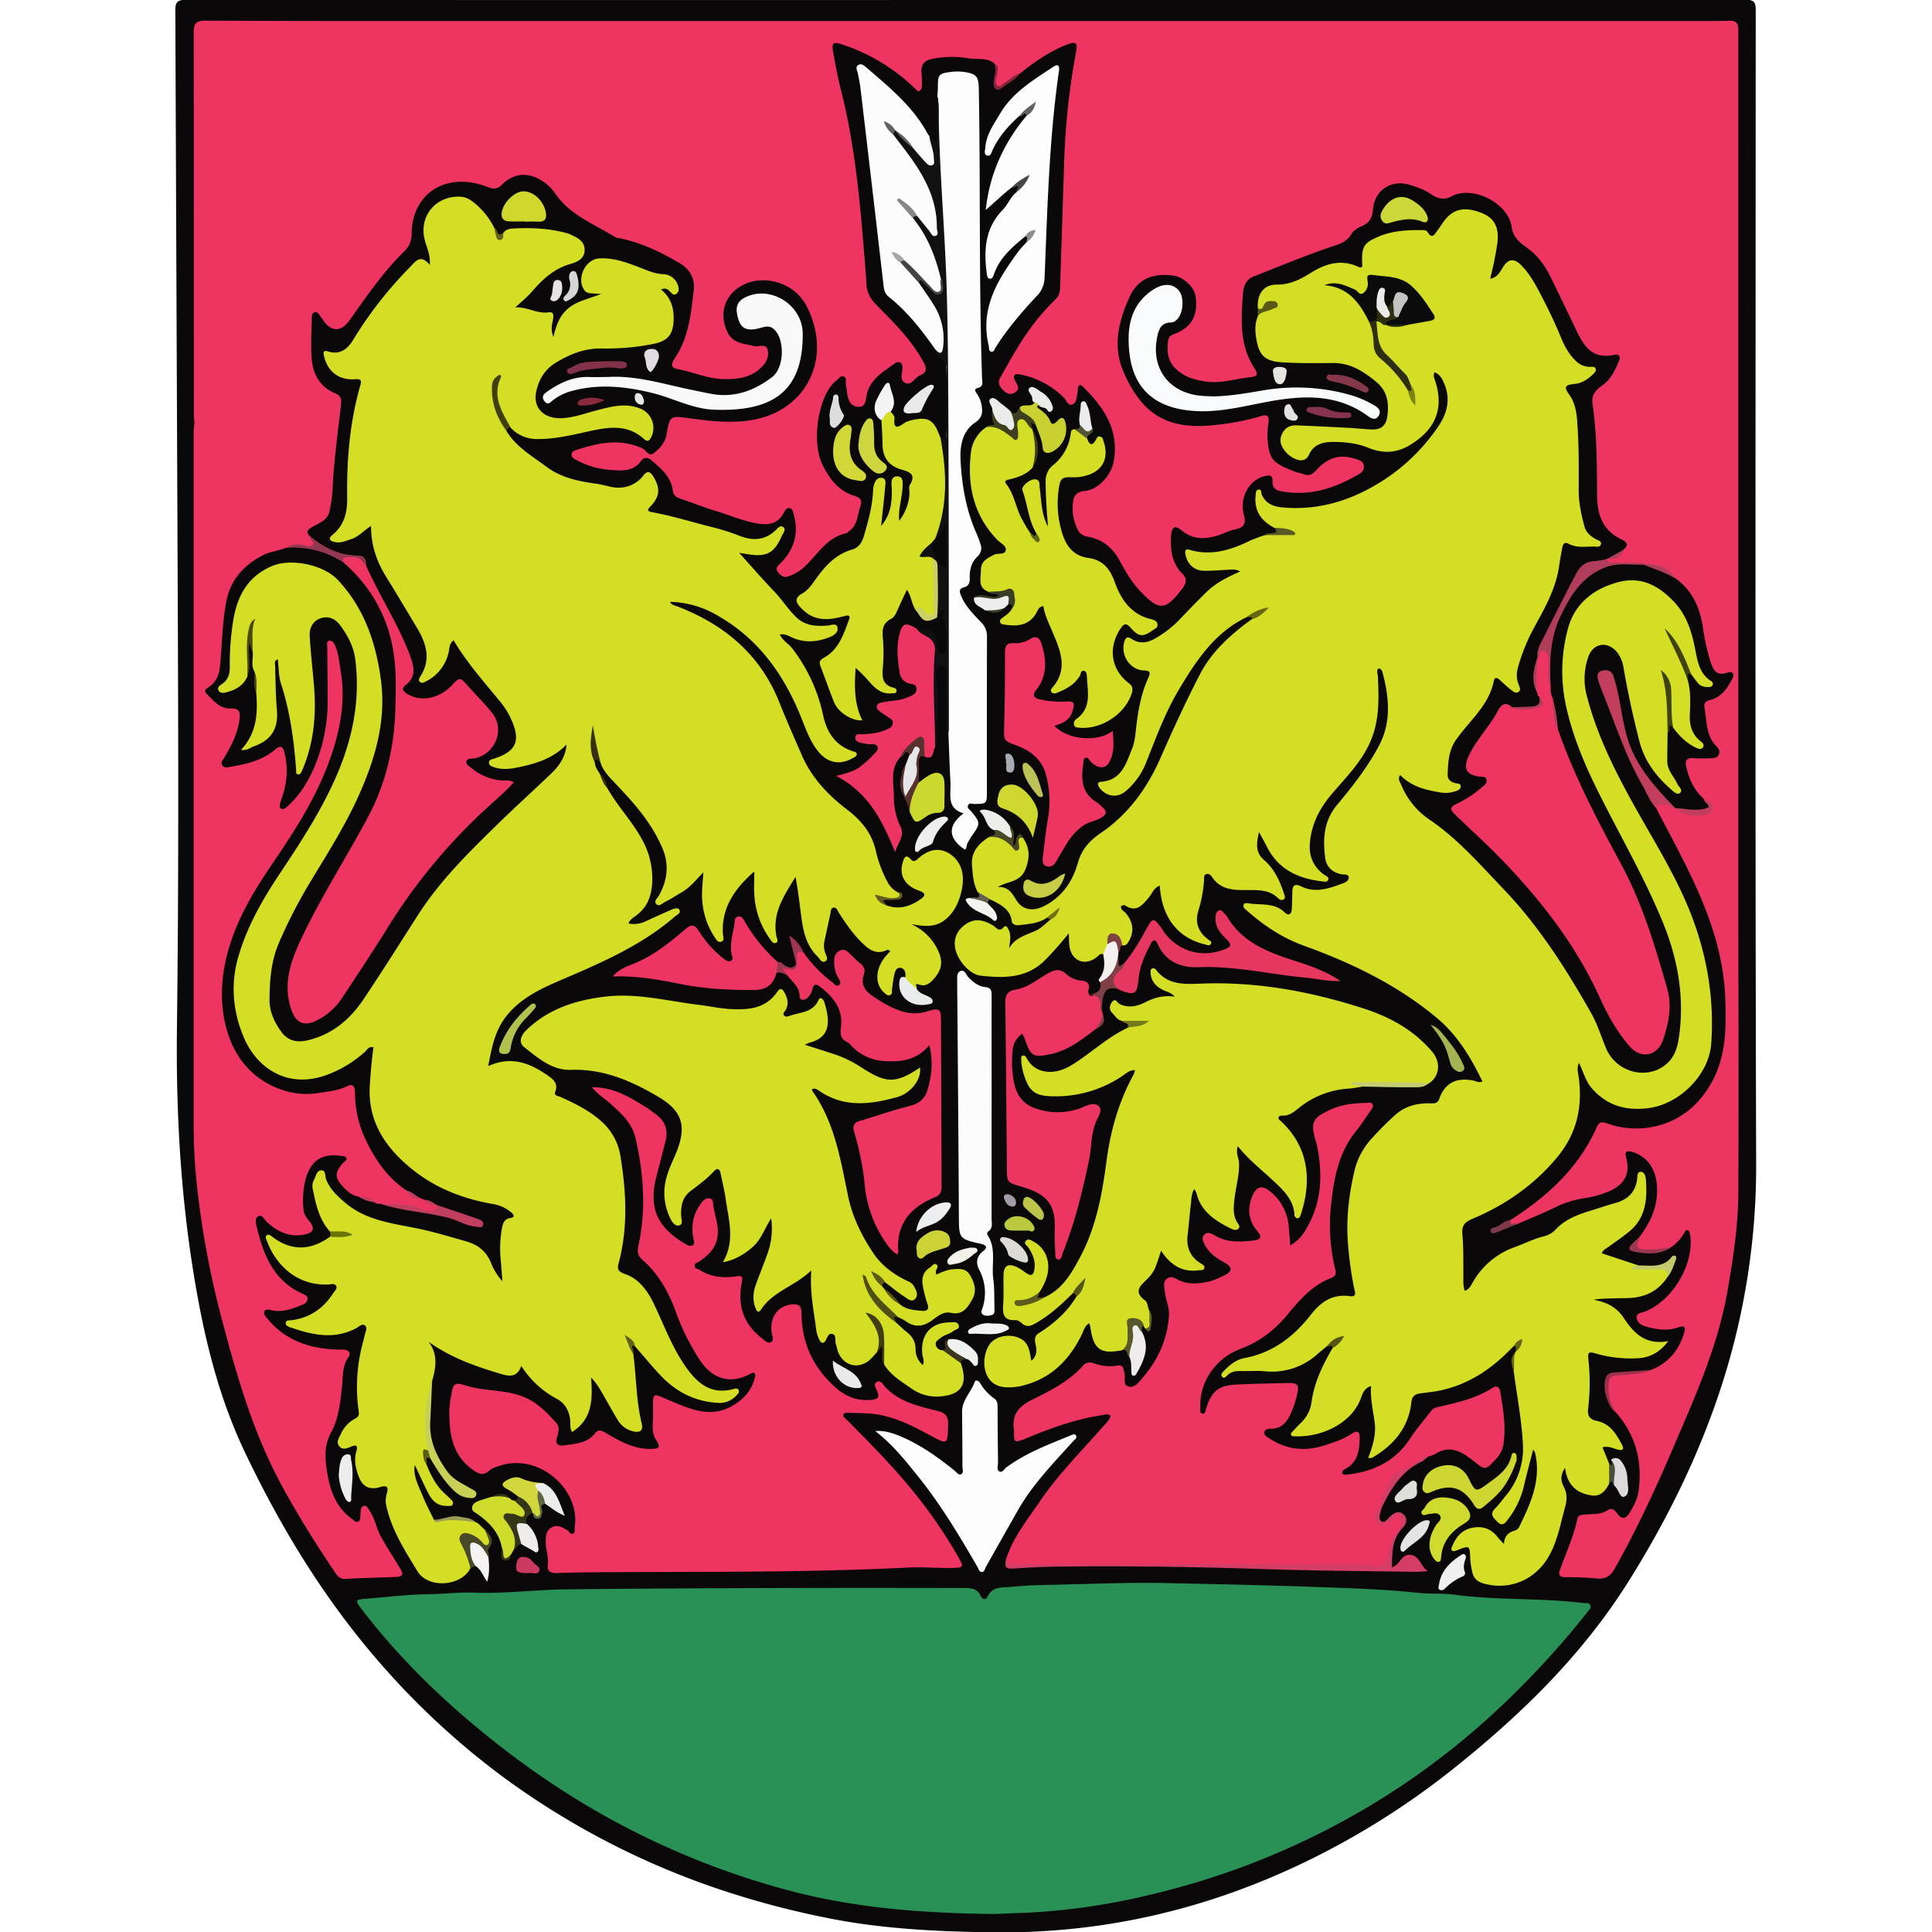 <svg id="Layer_1" data-name="Layer 1" xmlns="http://www.w3.org/2000/svg" viewBox="0 0 1000 1000"><defs><style>.cls-1{fill:#0a0808;}.cls-2{fill:#ee3561;}.cls-3{fill:#d4de25;}.cls-4{fill:#299156;}.cls-5{fill:#ee3460;}.cls-6{fill:#ed3561;}.cls-7{fill:#fdfdfd;}.cls-8{fill:#d4de24;}.cls-9{fill:#fcfcfd;}.cls-10{fill:#ee3461;}.cls-11{fill:#ec3562;}.cls-12{fill:#f9fafb;}.cls-13{fill:#f9f9fa;}.cls-14{fill:#e63761;}.cls-15{fill:#111112;}.cls-16{fill:#d43d65;}.cls-17{fill:#ced731;}.cls-18{fill:#c13e5d;}.cls-19{fill:#ceda2d;}.cls-20{fill:#cfdc2c;}.cls-21{fill:#cbd82e;}.cls-22{fill:#b03d5a;}.cls-23{fill:#d0d72d;}.cls-24{fill:#cfd82e;}.cls-25{fill:#c8d130;}.cls-26{fill:#d1d736;}.cls-27{fill:#ccd73a;}.cls-28{fill:#c8d056;}.cls-29{fill:#cdd63e;}.cls-30{fill:#d1d63c;}.cls-31{fill:#ccd336;}.cls-32{fill:#c03e5e;}.cls-33{fill:#c7cd45;}.cls-34{fill:#eeedec;}.cls-35{fill:#eeedee;}.cls-36{fill:#f0f0f0;}.cls-37{fill:#57312e;}.cls-38{fill:#edeeef;}.cls-39{fill:#353517;}.cls-40{fill:#e8ecec;}.cls-41{fill:#e6e5e7;}.cls-42{fill:#b3c14f;}.cls-43{fill:#f3f4f3;}.cls-44{fill:#eee;}.cls-45{fill:#f3f0ef;}.cls-46{fill:#edeeec;}.cls-47{fill:#f5f4f2;}.cls-48{fill:#3d3e1d;}.cls-49{fill:#ebebeb;}.cls-50{fill:#e9e9e9;}.cls-51{fill:#dcdadb;}.cls-52{fill:#83324a;}.cls-53{fill:#484929;}.cls-54{fill:#eff1ee;}.cls-55{fill:#e5e4e4;}.cls-56{fill:#e9eae9;}.cls-57{fill:#a7b251;}.cls-58{fill:#eaede9;}.cls-59{fill:#923850;}.cls-60{fill:#ededee;}.cls-61{fill:#bac93d;}.cls-62{fill:#dbdbd4;}.cls-63{fill:#cacf67;}.cls-64{fill:#f3f3f4;}.cls-65{fill:#803f44;}.cls-66{fill:#413f0c;}.cls-67{fill:#f3f3f0;}.cls-68{fill:#4f4e13;}.cls-69{fill:#85374b;}.cls-70{fill:#bcc256;}.cls-71{fill:#dedddd;}.cls-72{fill:#ca395e;}.cls-73{fill:#87334e;}.cls-74{fill:#c5cd72;}.cls-75{fill:#404309;}.cls-76{fill:#f1f1ea;}.cls-77{fill:#dedfd9;}.cls-78{fill:#eaecec;}.cls-79{fill:#3e440e;}.cls-80{fill:#413e11;}.cls-81{fill:#c3c969;}.cls-82{fill:#59582b;}.cls-83{fill:#bcc44b;}.cls-84{fill:#9d3652;}.cls-85{fill:#d6d5d7;}.cls-86{fill:#dfdde1;}.cls-87{fill:#9d304a;}.cls-88{fill:#494928;}.cls-89{fill:#3c3d26;}.cls-90{fill:#e5e4df;}.cls-91{fill:#4b4a0a;}.cls-92{fill:#9b3750;}.cls-93{fill:#36310c;}.cls-94{fill:#88293e;}.cls-95{fill:#e6e3e6;}.cls-96{fill:#5d5b1c;}.cls-97{fill:#e2e2e1;}.cls-98{fill:#3b371f;}.cls-99{fill:#5a5914;}.cls-100{fill:#595823;}.cls-101{fill:#a5abb0;}.cls-102{fill:#7e3a4b;}.cls-103{fill:#89233c;}.cls-104{fill:#989b54;}.cls-105{fill:#747a1b;}.cls-106{fill:#5c6544;}.cls-107{fill:#9f9ca7;}.cls-108{fill:#6a7505;}.cls-109{fill:#474749;}.cls-110{fill:#66670d;}.cls-111{fill:#625c23;}.cls-112{fill:#49513a;}.cls-113{fill:#565615;}.cls-114{fill:#525632;}.cls-115{fill:#575512;}.cls-116{fill:#616060;}.cls-117{fill:#5b5915;}.cls-118{fill:#e2e8e1;}.cls-119{fill:#63604f;}.cls-120{fill:#5c6318;}.cls-121{fill:#8e8b8b;}.cls-122{fill:#5b5e16;}.cls-123{fill:#706e0f;}.cls-124{fill:#616410;}.cls-125{fill:#62611a;}.cls-126{fill:#5b641a;}.cls-127{fill:#0b0b0c;}.cls-128{fill:#2e2e10;}.cls-129{fill:#7c8315;}.cls-130{fill:#434445;}.cls-131{fill:#878687;}.cls-132{fill:#a8a3a4;}.cls-133{fill:#616163;}.cls-134{fill:#c3c5c2;}.cls-135{fill:#ebeae9;}</style></defs><title>Hrubá Boršča</title><path class="cls-1" d="M499.71,0q202,0,404.05-.11c4.59,0,5,1.82,5,5.59-.06,198.86-.35,397.72.22,596.58a368.58,368.58,0,0,1-19.34,119.52c-11.46,34.11-27.4,66.11-46.51,96.61-24,38.39-55.88,69.42-91,97.4a405.83,405.83,0,0,1-74.69,47.24c-51.6,25.25-106,38.09-163.69,37.33-29.43-.39-58.68-1.8-87.55-7.83a447.72,447.72,0,0,1-63.3-17.72A408.64,408.64,0,0,1,262.09,921a399.45,399.45,0,0,1-68.43-63.75c-27.32-32.06-48.87-67.72-66.94-105.67-12.21-25.63-19.37-52.68-24.44-80.39C93.84,625.09,91,578.55,91.59,531.66c1-80.23.67-160.47.33-240.7Q91.32,148.1,90.75,5.24C90.73,1,92-.06,96.13-.06Q297.91.09,499.71,0Z"/><path class="cls-2" d="M514.38,32.6c-4-3-8.84-1.64-13.26-2.43a50.56,50.56,0,0,0-18.83.35c-4.36.87-5.65,3.41-5.31,7.44a54.1,54.1,0,0,1,.17,6.61A3.5,3.5,0,0,1,476.07,47c-.93.63-1.67-.42-2.34-1.07a98.27,98.27,0,0,0-38.08-23c-4.21-1.39-5.23-.78-4.46,3.73,1.22,7.15,2.65,14.28,4.42,21.31,7,28,9.54,56.58,11.84,85.21.37,4.56.78,9.12,1,13.69s2.08,7.84,5.28,11.07c9.07,9.18,18.33,18.25,24.48,29.89,1.67,3.16,1.23,5.26-1.87,6.41-2.88,1.06-4.56,5.73-8,3.87-3-1.62-1-5.44-1.26-8.29-.27-3.27-2.8-2.61-4.1-1.64-6,4.44-12.87,8.21-14.46,16.63-.46,2.42-.48,6-4.3,5.76s-5.14-3.17-5.67-6.54c-.26-1.71-.43-3.44-.74-5.15-.23-1.33.57-3.15-.93-3.89-1.82-.9-2.69,1.05-3.9,1.94-9.13,6.73-13.41,31.4-7.18,43.8,3.8,7.57,8.51,13.61,16.85,16.08,2.94.87,3.67,2.46,2.65,5.32-1.61,4.49-1.27,9.85-6,12.92-.39.25-.67.83-1.07.91-10.55,2.14-15.27,11.62-22.48,18a25.16,25.16,0,0,1-7.32,4.25c-2.47,1-4.17,0-5.7-2-1.78-2.3.06-3.45,1.34-4.74,6.89-7,9.42-15.09,6.89-24.66-.4-1.51-.59-3.5-2.32-3.81s-2.43,1.58-3.22,2.93c-2.87,4.89-7.18,6.28-14.46,4.85s-13.83-4.35-20.78-6.4c-6-1.79-11.88-4.24-17.86-6.21-2.35-.76-3.79-1.86-4.12-4.47-.89-7.05-6.09-11.16-10.94-15.43-1.7-1.5-3.84-1.89-5.39.26-4,5.52-9.54,5.19-15.37,4.72a43.18,43.18,0,0,1-18.07-5.08c-1.22-.69-2.72-1.34-2.59-3,.11-1.48,1.55-2,2.71-2.34,11.27-3.66,22.51-6.07,34.07-.68,1.86.87,3.16,4.53,5.91,2.32,3.06-2.46,5.74-5.37,6.48-9.55,1.74-9.82,1.78-9.81,11.68-8.45,10.33,1.42,20.6,2.64,31.1,1.16,29.5-4.17,43.47-32.08,29.86-58.92-6.14-12.09-20.16-15.78-30.05-12.45-11.54,3.89-16.26,14.89-11,25.8,2.76,5.73,8.54,5.77,13.67,7.06,2.41.6,6.11-1.55,7.05,1.91,1.06,3.94-1.19,7.4-4.18,10-5.37,4.66-12,5.32-18.69,5.18-8.29-.17-15.89-3.76-23.94-5.23-3.91-.71-2.72-3.33-1.35-5.34,7.24-10.61,8.45-22.83,9.89-35.1.81-6.85-2.23-11.37-7.49-14.46-9.64-5.67-19.7-10.51-30.79-12.76a7.26,7.26,0,0,1-2.29-.55c-10.78-6.76-23.24-11.25-30.89-22.32a23.55,23.55,0,0,0-10.43-8.66c-6.49-2.65-12.48-1.1-17.38,3.83-2.41,2.41-4.44,2.33-7.55,1.12-20.79-8.1-38.86,2.94-39.16,24a12.3,12.3,0,0,1-4,9.53c-10.88,10.62-19.35,23.21-28.15,35.51-4.45,6.22-9.54,6.11-13.75-.2a5,5,0,0,0-.53-.79c-1.2-1.16-1.79-3.63-3.69-3.19s-1.53,3-1.57,4.5c-.19,7-.65,14,.1,20.83.81,7.36,4.54,13.46,11.76,16.53,2.72,1.16,3.65,2.44,3.29,5.65-1.62,14.75-3.76,29.44-4.39,44.29a68.77,68.77,0,0,1-1.6,11.22c-1,4.82-5.56,6.15-9.13,8.27-2,1.18-3.13,2.12-1.37,4.26.69,1.79,3.95,2.66,2.61,4.94s-3.95,1-6.05.74a26,26,0,0,0-8.79.79c-3.93,1.56-8.23,1.88-12,3.9-9.63,5.13-16.38,12.45-18.59,23.46-2.24,11.19-2.21,22.6-3.36,33.9-.48,4.71-2.1,8.51-6.19,11-1.48.92-2.12,1.85-.64,3.32,3.56,3.54,6.77,7.78,12.51,7.51,4.39-.21,4.91,2.14,4.45,5.64-1,7.36-4.29,13.75-8,20-.68,1.16-2,2.27-.9,3.81s2.56,1,3.94.76c8.44-1.38,16.73-3.24,23.43-9,2.78-2.41,4-1.51,4.77,1.57a39.4,39.4,0,0,1-.06,19.21c-.5,2.14-1.33,4.21-1.95,6.33-.36,1.2-.92,2.75.26,3.5s2.39-.36,3.32-1.19c6.26-5.56,10.49-12.49,13.81-20.1a87.08,87.08,0,0,0,7-35c0-9-.19-18-.2-27,0-1.27-.76-3.29,1.15-3.6,1.46-.24,2.42,1.39,3,2.7,1.64,4,2,8.26,2.69,12.45,3,17.08-.55,33.17-6.56,49.1-7.15,18.94-18.17,35.68-29.41,52.21-11.68,17.16-21.74,35.08-24.66,55.71-3.07,21.64,2.7,49.63,28.49,59.62A39,39,0,0,0,165,565.72c4.93-.84,10-1.13,14.66-3.51,3.57-1.82,4.07,1,4.08,3.51a56.7,56.7,0,0,0,5.77,24.7c4.89,10.18,11.25,19.31,20.85,25.75,1.94,1.84,4,3.41,6.79,3.81l2.69,1.09a13.86,13.86,0,0,0,6.62,2.79h0c.93,2.56-.58,3.62-2.68,3.6s-4.29.39-6-.4c-6.67-3.06-14-2.09-20.85-4-1.06,0-2.16.22-3-.78-2.54-1.88-5.77-1.79-8.55-3-3.53-.52-5.88-3-8.09-5.37-4.2-4.55-4-7.18.4-12.1.66-.74,2.18-1.18,1.5-2.57-.46-.94-1.62-.8-2.54-.94-9.68-1.43-15.43,2.08-18.27,11.39a43.38,43.38,0,0,0-1.26,16.44c.19,2.31,1.46,4.07,2.9,5.82,3.22,3.9,2.4,6.09-2.57,7.06-7.69,1.5-13.84-1.49-19.35-6.55-1.32-1.21-2.41-3.89-4.31-3-2.16,1-1.31,3.8-.88,5.63,3.46,14.64,8.84,28,23.94,34.68,1.18.51,2.44,1,2.33,2.57a3.25,3.25,0,0,1-2.25,2.81c-5.26,2.17-10.52,4.35-16.43,3-1.22-.27-2.79-.73-3.53.44-.91,1.43.36,2.59,1.27,3.71,9.2,11.42,21.68,15.6,35.77,16.22,1.26.05,2.52,0,3.79.05,2.8.1,4.05,1.74,2.47,4C177,707.33,177.59,712.73,177,718c-.89,8.15-1.73,16.33-5.77,23.74-3.9,7.15-2.9,14.75-1.56,22.23,1.6,8.91,5,16.94,12.8,22.41.88.62,1.58,1.79,2.82,1.24s1.22-1.72,1.24-2.86a19,19,0,0,1,.18-2.83c.2-1.08.47-2.31,1.75-2.54s1.78,1,2.41,1.87c3.19,4.41,3.9,9.91,6.58,14.62,3.13,5.47,6.53,10.77,9.79,16.15,1.64,2.69,1.21,4.09-2.12,4.2-8.83.3-17.67.54-26.49,1-2.75.14-4-1.56-5.22-3.38-9.83-14.5-19.08-29.35-27.47-44.74-15.33-28.12-23.82-58.6-31.91-89.31a464.11,464.11,0,0,1-12.17-66.92,293.42,293.42,0,0,1-1.62-32.61q0-177.9,0-355.81c0-1.72.2-3.45.31-5.17,2.07-.46,3.33,1.54,5.17,1.91,1.25-1.89.7-3.82.7-5.63q0-94.76,0-189.51a32.87,32.87,0,0,1,.32-7.08c.57-2.69,2.09-4.12,4.67-2.26s3.76,2,4.21-1.53c.3-2.38,2-3.45,4.34-3.48l5.21,0q379.83,0,759.67-.13c10.84,0,11.42,3.72,10.64,12.29-.36,3.94-.61,7.86-.61,11.81q0,134.55,0,269.1c0,9-1.17,18-.05,26.94a10.45,10.45,0,0,1,0,2.37c-.25,2.46.09,5.77-2.9,6.31-3.29.6-6-1.91-6.71-4.88-1.51-6.13-2-12.41.93-18.31-5.08.16-7.88-4.91-5.35-10.27,3-6.28,2.93-6.47-2.58-10.84a4.61,4.61,0,0,1-1.1-.89c-2.33-3.51-4.66-5.57-9-2.19-1.89,1.47-5.23,1.19-7.22-.4-3.37-2.69-6.59-2.39-10.1-.85-5.49,0-11-.07-16.45,0-1.73,0-3.28.07-2.73-2.4l.28-.12a12.55,12.55,0,0,0,8.37-4.71c2.62-2.12,2.23-3.86-.7-5.21-9.95-4.59-12.88-12.79-12.92-23.17-.07-15.77-.07-31.6-2.38-47.26-.72-4.84,2.16-7.32,5.38-9.66,4.31-3.13,6.3-7.7,8.34-12.32,1-2.31,0-3.77-2.15-3.3-13.67,3-17.23-7.16-21.65-16.29-4.12-8.52-8.18-17.07-12.42-25.53a38.74,38.74,0,0,0-12.63-14.5c-3.5-2.45-6.08-5.29-6.68-9.73C780.82,105,762,95.77,751.32,101.64c-3.82,2.09-7.42,1.17-10.64-1.14s-7-3.57-10.76-4.76c-9.69-3.09-18.48,2.6-19.27,12.7-.34,4.32-1.9,7-5.91,8.69-2,.83-4.2,2.18-5.21,3.93-2.77,4.8-7.36,5.56-12,7.19-13.08,4.57-25.93,9.81-38.82,14.92-3.65,1.45-5.08,5-5.33,8.43-.94,13.18-2,26.45,5.59,38.47,2.54,4,2.17,4.74-2.43,5.24-7.33.81-14.5,3.25-22,2.22-5.5-.75-10.74-2.09-15.14-5.87-4.92-4.22-5.63-9.56-4.75-15.49.37-2.52,2.36-3,4.29-3.77,8-3.39,11.15-9.4,9.94-18.76-.65-5-6.2-10.31-11.62-11-9.84-1.32-18,1.23-22.47,10.79-5.8,12.5-9,25.79-3.32,38.89,10,23.22,24,30.58,48.88,27.5A126.11,126.11,0,0,0,653,215.3c3.24-1,4,.45,3.59,3.24a43.17,43.17,0,0,0-.51,8.9C656.92,238,659,239.7,669.92,244c1.61.63,3.36.89,5,1.48,2.58.94,4.34.16,6.18-1.89,6.64-7.43,13.37-8.91,22.63-5.34,2.78,1.07,3.11,5.08.18,6.84-12.61,7.59-26,12-41,9.16-2.66-.5-4.39-2-4.26-4.78.18-3.64-1.47-3.68-4.39-2.94-7.54,1.92-12.74,10.79-10.51,19.57,1.19,4.67.6,6.87-4.49,7.92-3.46.72-6.68,2.63-10.24,3.54-6.28,1.6-11.89,1.51-17.26-2.91-3.74-3.08-5.35-2-5.64,3.05-.4,7.15.52,13.85,5.9,19.28,2.3,2.31,2.25,4.61.07,7.49-8.88,11.69-12,12-22,1.41-4.41-4.65-7.57-10.11-10.54-15.66-3.69-6.88-9.11-11.19-16.81-12.46a6.53,6.53,0,0,1-5-3.83,23.76,23.76,0,0,1-2.48-12.38c.16-4.22,1.25-7,6.37-7.46,6.83-.65,13.42-8.06,14.73-14.83,3.17-16.41-4.84-28.23-15.67-38.94-1.32-1.31-2.47-1.57-2.77.81-.1.78-.11,1.58-.25,2.35-.42,2.14-.4,4.92-2.46,5.81-2.5,1.1-3.12-2.06-4.47-3.37a43.83,43.83,0,0,0-23-12.16c-3-.56-3.47.9-2.39,3.19,1,2.11,3,4.13.05,6.12-1.94,1.33-3.89.95-5.62-.6-2.16-1.92-3.71-4.17-2.06-7,4.32-7.51,8.41-15.19,13.32-22.3a119.63,119.63,0,0,1,15.5-18.45c1.78-1.72,2.09-3.76,2.16-6,.68-21.45,1.42-42.9,2.08-64.35a375.78,375.78,0,0,1,5.83-55.5c.17-.93.25-1.88.45-2.8.79-3.69-.42-4.61-4-3.28-9.45,3.51-17.55,9.18-25.32,15.42C525,40.5,521.62,42,519,44.48a2.69,2.69,0,0,1-3,.76c-1.28-.56-.89-1.83-1-2.88-.21-1.78.5-3.36.89-5A4.81,4.81,0,0,0,514.38,32.6Z"/><path class="cls-3" d="M170.57,637.21c-5.56-6.32-7.17-14.23-8.75-22.12a6.9,6.9,0,0,1,.79-4.6c1-1.89,1.39-4.9,3.94-4.73,2.14.13,1.61,3,2.27,4.71,2,5,5.49,8.33,9.59,11.85,11.64,10,26,10.93,39.88,14,7.69,1.71,15.24,4,22.84,6.16,6.12,1.7,10.65,5.16,13.06,11.3a31.77,31.77,0,0,0,5.84,9.39c-.28-3.76-.51-7.53-.87-11.28a58.25,58.25,0,0,1,.63-16c.46-2.53,1.17-5,4.36-5.45,2.51-.37,1.85-1.66.61-2.8a19.88,19.88,0,0,0-10.24-4.55c-15-2.67-29-8.11-40.88-17.63-14-11.19-23.57-25-22.2-44.13.46-6.43.93-12.84,1.88-19.26-2.52-.64-3.3,1.33-4.44,2.36A61,61,0,0,1,170.12,556c-20.24,8-36.66-2.35-43.76-18.67-5.62-13-7.23-27.34-3.12-41.7,4.49-15.71,12.36-29.61,21.34-43.08C155.6,436,166.5,419.39,174.4,401c8.26-19.23,12.18-39.12,9.44-60-.84-6.4-3.86-12-7.6-17.14-2.57-3.53-6.11-5.27-10.33-3.83-4,1.4-5.83,5.09-5.61,9.05.48,8.82,1.55,17.59,2.26,26.4,1.09,13.52.06,26.81-4.7,39.65-.5,1.33-1,2.64-1.63,3.93-.39.84-.84,1.9-1.94,1.76-1.32-.17-.94-1.41-1-2.27-1.13-15.14-3.11-30.1-7.83-44.64-1.28-3.95-1.16-8.36-1.68-12.62-2.08.66-1.39,2.37-1.36,3.57.2,7.57.25,15.16.91,22.7.82,9.35-2.82,15.56-11.69,18.63-1.84.64-3.36,2.3-6.93,2,8.34-8.91,8.76-19.15,7.92-29.67-1.24-3.55.36-7.34-.92-10.89-2.06-3.44-.38-7.23-1-10.79-.47-4.13-1.88-8.22-.44-12.42-3,8.36-1.28,17.11-2.19,25.65-2.12,5-6.42,7.15-11.31,8.37-1.34.33-3.09.35-3.74-1.24-.57-1.42.69-2.37,1.73-3.05,3.29-2.14,4.26-5.28,4.18-9A139.64,139.64,0,0,1,120.59,322c1.93-12.91,7.31-23.65,20.37-29.08,9.89-4.11,26.6-.54,33.87,7.22,13.55,14.46,19.6,32,22.26,51.22,2.89,20.84-2.46,40-10.7,58.8-7.18,16.44-16.8,31.42-26,46.68a265.07,265.07,0,0,0-16,31.13c-4.11,9.46-4.83,19.57-4.88,29.68,0,6.14,2.59,11.65,6.24,16.59,3.49,4.73,8.24,5.43,13.55,4.2,12.74-3,22-10.9,29-21.42,9.56-14.29,18.72-28.86,28-43.35,11.42-17.85,26.41-32.57,41.44-47.24,9-8.81,18.41-17.28,27.51-26,4.2-4,7.5-8.73,8-15.08-6.86,7.17-15.69,9.86-24.84,11.78-4.19.88-8.44,1.42-12.63,0-1.15-.4-2.63-.79-2.69-2.31s1.44-1.79,2.64-2.17c11.42-3.67,13.84-9.1,9-20a38.71,38.71,0,0,0-5.37-8.89c-8.54-10.49-17.61-20.56-24.57-32.34-2.35,1.77-2.08,4-2.51,5.94a22,22,0,0,1-11.66,15.25c-1,.52-2,1.22-3.08.5-1.26-.86-.55-2,0-2.92,5.82-9.1,3-17.47-2-25.72s-10-16.83-15.19-25.11c-5.06-8.05-8.33-16.61-8.3-27.14-3.81,2.43-6.34,5.52-10.06,6.75-2.85.95-5.6,2.25-8.7,1.6-2.45-.51-3.66-1.75-1.23-3.7,6.19-5,7.75-11.9,7.64-19.11-.29-19.85,1.34-39.43,6.87-58.57.82-2.81-.38-3.07-2.91-2.89-8.19.55-14-3.89-15.9-11.79-.38-1.63-.8-3.52,2-2.62,6.17,2,10.17-1.22,13-5.95a207,207,0,0,1,29.35-37.59c2.85-2.94,5.51-7.11,10.35-1.25.42-5.36-1.72-9.16-2.69-13.19-2.88-12.08,5.63-22.41,18.13-22.13,3.68.08,6.18,2,8.73,4.18a39.22,39.22,0,0,1,9.18,11.94,21.38,21.38,0,0,1,1.13,2.95c1.36,3,2.41,2.1,3.49-.14,1.27-2,3.36-2.35,5.38-2.45,9-.47,18-.08,26.76,2.2a12.55,12.55,0,0,1,2.25.72c3.59,1.69,7.67,3.24,7.78,8s-3.81,6.45-7.42,7.47c-8.51,2.41-14.43,8.05-20,14.45-2.33,2.68-5.14,4.94-8.41,8,6.48-.24,11.44,3.47,17.28,2.56,2.32-.35,2.51,1.08,2.29,2.95-.32,2.75-1.63,5.47.12,9.79,1.48-6.62,3.58-11.61,8.17-15.18s10.21-4.56,16.52-7.08c-2.79-.17-4.34-.24-5.9-.37a3.92,3.92,0,0,1-3.05-2c-3.83-5.85.86-15.54,7.83-16s13.39,1.77,19.75,4.15c4.4,1.64,8.54,3.78,13.47,4a8.23,8.23,0,0,1,7.85,6.48c.33,1.34.27,2.92-1.21,3.8s-2.24-.47-3.11-1.3-1.85-2.19-4.65-1.06c5.2,4.27,6.74,9.57,6.54,15.65-.25,7.62-2.87,11-10.69,12.56a122.42,122.42,0,0,1-26.36,2.32c-9-.18-16.69,2.94-24,7.4-5.69,3.47-8.9,8.93-10.15,15.36-1.51,7.77,3.82,13.42,12.51,13.34,6.7-.07,12.95-2.59,19.35-4.21,7.24-1.84,14.35-3.78,21.77-.89a10.75,10.75,0,0,1,5.66,15.48c-1.06,1.93-2.34,1.39-3.44.38-8.33-7.62-18-6.28-27.74-4.15-9.24,2-18.43,4.35-28,4.16a18.29,18.29,0,0,1-13.35-5.94c-6.39-6.91-9.81-14.67-7-24.25-2,4.35-1.52,8.72-.24,13.15s4,8.52,5.28,13.08c5,8.17,13.22,12.79,20.59,18.33,7.88,5.91,17.21,7.58,26.62,8.91,3.89.55,7.62,2.21,11.64,1.86a15.74,15.74,0,0,0,11.79-6.14c2.05-2.71,3.64-2.3,5.31.48,3.67,6.13,3.35,10.37-1.67,15.53-2,2-.95,2.51,1.06,2.87,10.89,2,21.41,5.38,32.13,8a121.35,121.35,0,0,1,13.49,4.39c6.62,2.47,12.58,2.13,18-2.83,1.12-1,2.64-3.28,4.32-1.74,1.41,1.29-.31,3.2-1,4.7-3.78,8.61-7.79,10.73-17.19,9.27-1.35-.21-2.7-.44-4.78-.79,6.29,7,11.92,13.49,17.88,19.7,4.05,4.22,7.19,9.16,11.33,13.32,4.84,4.85,10.5,5.1,16.64,4.66,1.69-.12,4.39-1.48,5,.76.74,2.59-1.67,4.32-3.91,5.19-6.36,2.5-12.8,3.21-19.31.31-2-.87-3.89-2.14-6.61-1.63,1.58,3.19,4.62,4.8,6.58,7.33a85.64,85.64,0,0,1,15.87,34.5c2,9.1,6.54,15.85,15.77,18.72.8.25,1.61.44,1.62,1.38s-.72,1.27-1.43,1.7c-7.09,4.27-13.74,3.06-18.87-3.56-3.93-5.06-6-11-8.37-16.9-8.94-22.47-22.39-41.28-43.94-53.32a50.05,50.05,0,0,0-24-6.76c.8,1.74,2.46,1.85,3.79,2.36,24.32,9.4,42.88,24.84,52.76,49.63,3.68,9.24,7.71,18.34,11.68,27.45,5.05,11.61,13.53,20.57,23.37,28.06,7.34,5.61,12.68,12,14.84,21.14a63.44,63.44,0,0,0,6.36,16.78,12.1,12.1,0,0,0,5.44,5.08c2.49,2.11.65,2.93-1.17,3.16a77.23,77.23,0,0,1-8.26.09,4.79,4.79,0,0,0,2.92,3.24c6.5,2.46,12.34.86,17.79-3,2.87-2,2.86-3.26-.77-4.54-7.31-2.58-10.32-8.06-8.33-14.56.65-2.15,1.43-4.81,4.24-1.56,1.06,1.21,2.14,1,3.25,0,5.26-4.93,11.33-6.94,17.5-2.45s7,11.68,5.52,18.42c-1.27,5.67-3.6,11.33-8.63,15.3-5.37,4.23-11.22,3.23-17.47,2.26A27.2,27.2,0,0,1,485.06,491c3.27,6.25,2.7,10.91-1.95,15.94-2,2.2-4.11,3.82-7.42,2.66-2.91-1-.68,1.49-1.28,2.1-3.57-.3-5.49-2.26-5.85-5.8.42-2.28-.31-4.65-2.42-4.95-2.44-.34-3,2.32-3.4,4.31-.47,2.3-.72,4.65-1.05,7-.15,1,.4,2.33-1.05,2.82-1.24.42-2-.43-2.88-1.17-4.93-4.3-4.86-11.91.22-18.41.84-1.07,1.8-2,2.86-3.23-.76-.35-1.28-.78-1.52-.66-6.16,3.09-10.05-.55-14-4.5-4.37-4.4-7.76-9.5-11.12-14.66-.72-1.1-1.17-3-2.89-2.64-1.36.3-1.26,2-1.53,3.24-1,4.61-2,9.24-3,13.85a11,11,0,0,0,.27,6.05c.48,1.53,2,3.61.08,4.65-1.8,1-2.89-1.43-4-2.54-5.55-5.35-7.26-12.41-8.26-19.68s-1.74-14.3-3.11-21.52c-5.82,9.55-12.28,18.79-9.85,30.91.23,1.13,1.25,2.65-.37,3.3-1.41.57-2.19-1-2.9-1.93a43.13,43.13,0,0,1-8.22-23.32c-.24-3.55,0-7.14,0-11.77C380,460.23,373.39,470,374.17,483.38c.08,1.45,1.08,3.53-1,4.1-1.75.49-2.63-1.43-3.47-2.72-5.09-7.84-6.91-16.48-6.18-25.74.17-2.18.32-4.37.55-7.51-3.85,3.91-6.72,7.65-10.74,10.05-3,1.77-5.89,3.68-9,5.22-1.41.7-3.12,2.72-4.61,1.19s.58-3.1,1.37-4.51c4.45-7.92,5.32-16.09,1.74-24.53a77.63,77.63,0,0,0-7.32-13.23c-5.41-8-12-14.89-18.6-21.88-2.54-2.7-5.05-5.56-6.15-9.29A25.09,25.09,0,0,1,307,381.79c.29,3.24.44,8,.86,12.81.17,2.24,1.36,4,2.54,5.82,1.71,2.32,2.46,5.15,4,7.57,5.17,9.23,12.64,16.87,17.73,26.2a41.3,41.3,0,0,1,5.43,23.09c-.45,6.87-2.69,12.55-8.38,16.68-1.35,1-2.93,1.8-3.92,4a13.43,13.43,0,0,0,8.69-1c4.47-2,8.88-4.08,13.38-6,1.39-.59,3.51-1.52,4.35,0,.93,1.67-1.28,2.52-2.41,3.5-16.74,14.44-36.62,23.27-56.66,31.84-11,4.72-22,9.33-30,19-6.41,7.74-8.06,16.8-9.92,26.52,12.55-5.73,22.55-1.14,32,5.69,2.23,1.61,4.13,3.94,2.77,7.36-.95,2.36,1.36,2.33,2.67,2.92,7.35,3.3,14.53,6.84,20.69,12.21a30.19,30.19,0,0,1,10.35,18.58c3,18.54,3.95,37-1,55.39-.93,3.46.18,4.32,3.71,5.6,7.42,2.7,11.72,9.23,15,16.2,5.18,11,9.38,22.42,16.56,32.39,6,8.32,13,13.74,24,10.86.94-.25,2.35-.77,2.91.59.49,1.18-.56,2-1.3,2.83a11.76,11.76,0,0,1-9.84,3.65c-12-.74-21.76-6-29.8-14.68-4.36-4.7-8.45-9.65-12.66-14.49a6.8,6.8,0,0,0-2.74-2.54,21.7,21.7,0,0,0,1.77,6.35c1.63,12,1.46,24.18,4.35,36,.87,3.58-.65,5-4.37,4.14a12.62,12.62,0,0,1-8.13-6.07c-3.11-5.11-5.94-10.39-9-15.55a32,32,0,0,0-4.69-6.24c.77,10.84,1,21.31-9.82,28.2-1.31-2-.77-4.24-1-6.27-.53-4.76-2.71-8.59-6.74-10.81A48.76,48.76,0,0,1,269.82,707c-2.11,6.14-6.35,5.4-10.6,4.12-13-3.9-25.78-8.3-37.35-16.59,5,6.58,3.74,13.46,1.77,20.38a92.17,92.17,0,0,0-1.25,34.75c-1.84,2.38-3.24,4.87-1.77,8,2.2,5.53,4.76,10.82,9.14,15,1.13,1.08,2.33,2.11,3.44,3.22.77.77,1.68,1.64,1.09,2.85-.5,1-1.62.7-2.52.74-4.4.21-7.4-1.8-9.53-5.62-2.81-5.06-5-10.43-7.59-15.61-.88,6,2.1,11,4.16,16.11,1.69,4.21,3.87,8.23,5.83,12.34.82,1.26,1.92.69,2.93.39a27.85,27.85,0,0,1,18.48.73c2.06.77,3.2,2.66,4.85,3.93a9.77,9.77,0,0,1,2.44,4.52c.34,1.32,1,2.88-.41,4s-2.68,0-3.8-.87a25.44,25.44,0,0,0-3.75-2.86c-1.67-.84-3.56-2.23-5.22-.68s0,3.2.59,4.78c1.26,3.6,4.17,6.8,2.74,11.07-4.74,9.47-21.89,10.7-27.43,1.57-6.28-10.35-12.93-20.6-15.82-32.67a13.18,13.18,0,0,1-.1-7.34c1.15-3.78.15-4.62-3.53-3.51-5,1.5-8.72-.05-10.68-4.88-1.73-4.27-2.86-8.76-1.54-13.38.83-2.89.47-4-2.72-2.7-2,.84-4.36,1.92-6.08-.24s-.16-4.21.77-6.18a16.54,16.54,0,0,1,7.16-7.93c1.49-.79,2.5-1.55,2.19-3.61a88.46,88.46,0,0,1,2.53-37.42c.21-.76.32-1.55.51-2.32.41-1.66,1.53-3.77.26-4.93-1.46-1.35-3.19.52-4.59,1.28-11.54,6.2-22.93,3.46-34.31-.45-1-.36-2.34-1-2.23-2.15.15-1.71,1.88-1.35,3-1.5,9.6-1.2,16.66-6.25,21.77-14.27.66-1,2-2,1.39-3.32-.74-1.72-2.52-1-3.79-.9-16.53.84-27.56-10.15-32.08-22.53-.37-1-1.15-2.17,0-3,.85-.64,1.87.15,2.57.69,10,7.71,20,7.34,30,.16a5.15,5.15,0,0,1,3.4-1.27,29.24,29.24,0,0,0,3.74-.18C175.29,638.21,172.7,638.86,170.57,637.21Z"/><path class="cls-3" d="M873.53,351.9c1.7,5.85,1.39,11.86,1.12,17.8-.24,5.56,1,10.22,5.39,13.84.89.74,2.31,1.65,1.52,3.08-.93,1.68-2.61.92-3.78.36-4.92-2.35-8.66-6.11-11.85-10.46-3.32-5.5-1.28-11.7-2.17-17.52-.45-2.94-.52-5.89-2.11-8.39a63.94,63.94,0,0,1,1.49,28.79c-.06,4.89-.14,9.79-.16,14.68,0,4.6,3.37,7.69,5.12,11.51.72,1.58,3.23,3.34,1.47,4.84-1.51,1.29-3.53-.86-4.84-2-7.57-6.68-13.51-14.51-16.11-24.5-3.26-12.53-6-25.19-8.22-37.94a17.34,17.34,0,0,0-3.6-8.63c-4.83-5.62-12.07-4.53-14.61,2.42a34,34,0,0,0-.83,20.5c5.19,20.05,14.33,38.39,24.32,56.37,8.82,15.86,18.47,31.31,25.94,47.87,10.82,24,15.94,49.17,14.12,75.58-1.12,16.29-16.54,31.59-32.87,33.51-11.56,1.36-21.16-1.41-28.94-10.3-3.19-3.65-4.26-8.27-6.67-13.19-1.14,2.7-.54,4.61-.26,6.52,2.35,15.59-.61,29.81-10.85,42.16-12,14.54-27.1,25-44.38,32.22-3.75,1.58-5.24,3.54-4.84,7.85.64,6.89.41,13.87.52,20.81,0,2.8-.31,5.62.73,8.42,2.34-.7,3.2-2.8,4.15-4.42A40.28,40.28,0,0,1,784,645.53c5-1.82,9.83-4.31,15.08-5.6a12.06,12.06,0,0,0,6.08-3.5c4.94-5.32,11.4-7.73,18.09-9.77,4.38-1.34,8.71-2.82,13.12-4.07,6.25-1.76,10.07-5.56,11-12.16.19-1.44-.07-3.86,1.82-3.91s2.59,2.3,2.71,3.93c.77,10,.09,19.72-8.38,26.81-3.5,2.93-7.35,5.44-11,8.15-1.23.91-2.81,1.46-3.41,3.3L848.11,655c3.35,2.59,7.16.63,10.74,1,3.15.36,5.76.72,4.25,4.92-4.73,7.37-11.73,10.67-20.23,10.95-5.92.19-11.85,0-18,.8,1.64.45,3.31.81,4.92,1.35a20.06,20.06,0,0,1,10.69,8.16c5.18,7.89,11.24,14.14,23,12-4.47,5.88-9.56,8.5-15.62,8.84a65.52,65.52,0,0,1-22-2.47c-2.87-.84-4.15-1-3.77,2.54a111.59,111.59,0,0,1-.08,26c-.42,3.4.54,5.58,4.46,6.36,6.89,1.37,10.24,6.91,13.19,12.58,1.2,2.31-.16,2.85-2.21,2.31-2.52-.67-4.93-2.06-8-1.21l3.4,8.35c1.78,3.51,1.13,7,0,10.51-1.76,3.67-4.46,6.61-8.69,6.09-7.71-1-13-5.15-14.08-14.35-2.67,4.07-2.13,7-.63,9.91,1.8,3.46,1.66,6.81.62,10.51-2.41,8.63-3.86,17.5-8.45,25.47-6.94,12.06-20,17.68-33.48,14.07-3.23-.86-5.37-2.6-6.06-5.88a43.72,43.72,0,0,1-1.09-7c-.28-7-.19-7-7-4.33-.68.27-1.69.56-2.19.26-1-.62-.43-1.68-.08-2.53,2-4.77,5-8.39,10.34-9.43s9.65.41,13,4.7c.86,1.09,1.87,2.06,3.38,3.71.22-4.29,2.45-6.11,5.73-7a3.81,3.81,0,0,0,2.11-1.8c5.94-12.11,11.58-24.31,8.28-38.42a8.29,8.29,0,0,0-1-1.67c-1.73,6.76-3.45,13-4.9,19.34a45.09,45.09,0,0,1-8.21,16.88c-1.31,1.75-2.87,3.75-5.33,1.24-2-2.07-4.34-3.94-1.23-7,2-2,3.66-4.33,5.46-6.52a37.82,37.82,0,0,0,8.88-27.12c-.68-12.48-3.07-24.71-4.69-37.06-.73-3.52-1.23-7,.87-10.3l0,0A5.49,5.49,0,0,0,786,696c-1-.19-1.73.51-2.58.77-10.61,11.25-22.83,19.82-38.28,23-3.39.69-6.86,1-10.3,1.49-2.63.39-4,1.6-4.33,4.59-1.44,13.18-9.15,22.1-20.15,28.62-.34.21-.87.12-2.24.26,2.42-6.25,4.24-12.25,3.39-18.63-.82-6.08-2.31-12.09-1.84-18.7-3.28,1-4.33,3.6-5.13,5.92-4.41,12.88-19.82,20.72-34.48,20.11-.57,0-1.37-.1-1.66-.47-.63-.79.09-1.43.63-2,1.4-1.49,2.75-3,4.25-4.43a18.09,18.09,0,0,0,5.61-11.17c1.44-10,5.74-18.91,10.81-27.51a32.1,32.1,0,0,1,3-4.23c-2.38.88-4.06,2.25-5.94,3.23-1.57,1.3-3.17,2.57-4.7,3.91a35.14,35.14,0,0,1-27.49,9c-4.08-.37-8.21,0-12.31-.11-2.62-.06-5,.23-7,2.23-.73.74-1.71,1.91-2.74.7-.87-1,.1-2.11.84-2.87,3-3.08,6.29-5.93,10.64-6.74,14.65-2.71,25.63-11.08,34.5-22.48,5.24-6.73,11.3-10.84,20.19-9.6,3.89.55,2.56-2.4,2.21-4.08a191.08,191.08,0,0,1-3.19-23c-1.06-13,.52-25.86,3.53-38.53a37.53,37.53,0,0,1,9.13-16.4,163.75,163.75,0,0,1,11.71-11.71c5-4.56,11.22-6.2,18-6.1,1.95,0,3.94.44,4.92-2.4,2.8-8.1,8.92-11.17,17.69-9.35,1.33.27,2.58,1.28,4.62.44-6.07-12.48-12.85-23.93-23.74-33-20.48-17.06-44-28.35-68.7-37.28-11.46-4.14-21-10.63-29.9-18.52-.82-.72-1.84-1.51-1.22-2.77.51-1,1.66-.73,2.54-.6,6.39,1,13.36-.56,18.77,4.77,1.88,1.84,3.49.83,3.58-1.9s.24-5.69.26-8.53c0-3.28,1-4.91,4.55-3.15,7.62,3.76,14.81.94,21.94-1.68,1.28-.47,2.84-1.52,2.69-3-.19-1.85-2.18-1.31-3.44-1.53-4.94-.89-8.12-3.74-8.74-8.68-1.22-9.74-.72-19,6.12-27.21,8.06-9.69,15.91-19.68,21.82-30.86,6.34-12,5.17-24.72,1.87-37.36a3.12,3.12,0,0,0-1.92-2.56c-1.6,1-.71,2.56-.64,3.85.48,9.64.83,19.21-1.89,28.68-3.74,13-13,22.21-21.41,31.93-6.42,7.4-10.74,15.4-11.79,25.24-.78,7.32,1.57,13,7.48,17.26.87.62,2.33,1.09,2,2.32-.43,1.59-2.1,1.15-3.26,1-12.42-1.42-22.73-6.24-28.62-18.05-1.1-2.22-2.32-4.37-4-7.49-1.39,6.06-1.94,10.59,2.7,14.59,5.27,4.55,8.1,10.79,10.24,17.32.33,1,.92,2.28-.22,3s-2.21,0-3-.79c-4.17-4-9.34-4.09-14.63-4.06-7.27,0-14.69.42-19.45-6.86-.66-1-1.87-2-3.25-1.25-1.15.61-.74,2-.83,3a71,71,0,0,1-2.93,15.78c-1.94,6,0,11.13,5,14.84.86.65,2.26,1.22,1.39,2.49-.7,1-2,.37-3.08.11-14.11-3.43-22.27-14-23.31-30.38-3.06,1-3.9,4-5.58,6-3.38,4-6.46,8.15-12.44,4.16a1.45,1.45,0,0,0-.93,0,6.33,6.33,0,0,0-1,.29c-.58,2,1.38,2.57,2.27,3.64,3.9,4.6,4.55,9.58,1.81,14.43-.83,1.46-1.63,2.75-3.61,2.32a8.11,8.11,0,0,1-1.55-1.75c-.93-1.2-1.71-3-3.6-2.37-1.63.54-1.19,2.37-1.48,3.7-.58,2-.92,4.15-3.22,5-1.72-.46-2.48,1-3.56,1.81-6.12,4.43-12.71,1.69-13.85-5.85-.28-1.82-.2-3.7-.34-6.78a167.61,167.61,0,0,1-12,13.65c-9.56,9.8-21.5,9.66-33.54,8.34-6.22-.68-12.7-8.84-13.4-15.08-.57-5.09,1.71-8.94,5.75-11.68,4.86-3.28,9.66-1.92,14.19.92,1.73,1.08,2.9,3.51,5.37.67,1.16-1.33,2.06.42,2.59,1.59,1.36,3,.56,6.1.13,9.42,3-5.43,8.57-6.81,13.53-9,3.13-1.37,5.31-3.86,7.89-5.88.51-.92.84-2,1.86-2.54-1.2.67-2.57.89-3.74,1.58-4.3,3-9.35,3.21-14.28,3.84-1.69.22-3.64-.33-3.85-2-.83-6.32-5.72-8.52-10.43-11-2.71-.95-5.56-1.68-7.32-4.27-2.2-4.3-2.46-9-2.86-13.69-.59-6.76,3.29-11.08,8.52-14.52,5-1.62,9.05-.47,12.07,4,.48.73,1.21,1.65,2.25,1.21s.56-1.56.56-2.45c0-2,.12-3.94,3-2.48,3.57,5.25,3.66,10.38,1.2,16.44-2.72,6.72-9.31,5.91-14.21,9,5.07-.21,7.15,2.7,9.35,6.47,3.18,5.45,8.67,6.35,14.46,3.46,9.4-4.7,14.88-12.71,17.6-22.41,1.93-6.9,6-11.45,11.65-15.31,14.39-9.75,24.2-23.25,31.12-39,6.4-14.59,13.06-29.06,20.38-43.22,5.34-10.35,13.41-18.21,22.41-25.28,1.46-1.15,3-2.24,4.49-3.35,2.18-1.44,3.88-3.53,5.55-4.23-2.09,1.27-5.54,1.45-8.34,3.26-16.59,8-26.19,22.72-35.15,37.76-7.12,12-11.82,25.09-17,38a37.22,37.22,0,0,1-10.15,14.1c-4.42,3.85-10.14,3.1-13.72-1.54-1.1-1.43-1.31-3,.72-3.15,10.75-.79,13-9.53,16.14-17.24,1.28-3.14,1.64-6.74,2-10.17,1-9.16,2.58-18.14,6.43-26.57,1.19-2.61.76-3.56-2.35-3.65-7.46-.23-12.52-8.44-9.9-15.56.76-2.06,2.16-1.7,3.37-.88,5.24,3.52,9.82,1.62,14.45-1.38a55.06,55.06,0,0,0,10.29-8.27c4.67-4.92,9.38-9.79,14.23-14.53s10.64-7.61,17.41-10.64c-2.84-1.48-5-.89-7-.8-3.94.16-7.88.54-11.81.45-5.21-.12-8.7-3.59-9.59-8.72-.38-2.21.5-2.62,2.27-2.1,11.24,3.3,21.43.05,31.41-4.84a75.23,75.23,0,0,1,7.53-2.77c4-.4,7.86-1.21,12.58-1.25-3-1-5.53-1.31-7.69-2.55-6.84-3.5-10.59-8.8-9.71-16.78.13-1.22,0-2.84,1.62-3s1.09,1.57,1.49,2.49c2.09,4.8,6,6.33,11,6.76,15.93,1.39,30.66-2.21,44.65-9.75a99.85,99.85,0,0,0,35.86-32.32c4.55-6.7,6.38-14.09,3-22-1-2.41-2.21-4.81-5-5.89-1,1.9,0,3.3.42,4.77,4.58,14.54-.28,25.22-13.52,33.07-6.89,4.09-13.84,4.25-21.28,1.21-5.71-2.34-11.89-3-18.11-3-5.34,0-10,1.15-12.52,6.6-1.5,3.2-4.2,3.48-7.2,2.15a13.75,13.75,0,0,1-5.2-4c-1.94-2.43-3.08-5.12-1.8-8.33s3.81-5.09,7.3-5c9.31.33,18.6.82,27.9,1.31,3.78.2,7.55.65,11.33.81,4.91.19,7.46-1.83,8.19-6.62,1-6.9.1-13.25-5.69-18-6.54-5.41-13.44-9.86-22.45-9.77-8.83.08-17.69.18-26.49-.38s-11.82-3.74-13.2-12.41c-.62-3.87-.74-7.88.93-11.65,1.09-3.93,5.87-2.8,8.15-5.68-2.35-1.06-3.41.32-4.61,1.46s-2.22,2.6-3.62.3c-.6-7.16,2.94-12.28,9.82-12.23s12.16-2.69,17.52-6.05c7.74-4.84,15.75-7.25,24.63-3.16,2.52,1.16,2.06-.75,2-2.13-.25-8.55,1-10.34,8.81-13.62,7.18-3,14.72-3.33,22.32-3.24.9,0,2.28.18,2.61.75,2.53,4.4,3.87,1.2,5.38-.76.87-1.12,1.64-2.31,2.43-3.49,4.94-7.42,10.93-9,20.22-5.42,6.76,2.63,9.39,7.76,8.16,16.1-.44,3-1,5.92-1.56,8.86s-1.31,5.78-2.07,9.13c3.75-.69,5-3.42,6.51-5.84,2.71-4.43,5.72-5,9.46-1.22,4.52,4.51,7.51,10.12,10.43,15.72,3.64,7,7.09,14.1,10.07,21.42,1.85,4.53,4.13,8.88,7.75,12.35a10.22,10.22,0,0,0,7.64,3.17c1.06,0,2.39-.28,2.77,1.15.26,1-.52,1.76-1.19,2.44-2.74,2.71-5.71,4.84-9.78,5.25-5,.5-5.6,1.56-2.86,5.37,4.08,5.66,4.12,12.26,4.5,18.6.63,10.39.52,20.83.49,31.24,0,6.41,1.38,12.53,3,18.63.83,3.09,3.19,5,5.87,6.51,1.1.64,3.2.92,2.6,2.76-.54,1.64-2.47,1.07-3.79,1.06-4.38,0-8.85.8-13-1.45-2.09-1.14-2.85.3-3.18,2.05-.58,3.1-1.17,6.21-1.6,9.33-1.74,12.53-8.18,23.13-14,33.93a98.8,98.8,0,0,0-7.37,18.91,13.26,13.26,0,0,0,.46,8.84c.46,1.16,1.16,2.58,0,3.53-1.36,1.12-2.77,0-3.83-.81-2.11-1.63-4.07-3.47-6-5.28-1.33-1.23-2.67-1.61-3.09.53-2.53,12.67-12.57,20.52-19.47,30.35-4,5.64-4.17,11.75-4.43,18-.11,2.55,1.56,3.94,4,4.53,1.09.27,2.9.05,2.76,1.88-.12,1.41-1.54,1.88-2.74,2.31a15.64,15.64,0,0,1-7.94.6c-7.52-1.26-14.85-3-20.66-9-1.38,2.13-.1,3.54.52,5A40.23,40.23,0,0,0,739.55,424c15,10.09,26.65,23.64,39,36.52,18.11,19,32.06,41,44.92,63.64,3.25,5.73,5.23,12.17,7.77,18.3,5.27,12.71,21.41,16.92,31.44,8.15,4-3.52,5.54-8.29,6.29-13.41,3.08-21-.49-41-8.61-60.59-9.4-22.68-21.68-43.87-32.62-65.74-7.23-14.44-13.57-29.24-17.07-45a84.15,84.15,0,0,1,1-40.85c3.52-12.67,13.1-20.18,25.62-23.62,11.9-3.28,21.09,1.55,29.16,10.07,6.65,7,9.23,15.62,11,24.7,1.2,6.22,2.2,12.56,8.25,16.37a1.58,1.58,0,0,1,.78,2,2,2,0,0,1-2,1.07c-2.32.11-4.4-.41-5.9-2.34-1.06-1.37-2.09-2.77-3.13-4.15-4.31-5.15-5.4-12-9.37-17.36-.93-1.25-1.56-2.73-2.64-3.93C867.33,335.58,872.49,342.89,873.53,351.9Z"/><path class="cls-4" d="M514.69,990.68c-36.21-.37-70.76-2.93-104.53-11.69A411.62,411.62,0,0,1,334,950.85c-32.7-15.84-62.61-35.93-90.29-59.32-21-17.76-40.27-37.28-57-59.25-2.86-3.77-2.68-4.32,1.81-4.69,11.31-.94,22.61-2.29,33.94-2.46,7.69-.12,15.42-1.07,23-.78,15.89.63,31.6-1.53,47.44-1.7,69-.74,137.92-.83,206.88-.69,3.46,0,6.13.56,7.78,4,.74,1.52,2.54,2.74,3.57.51,2.6-5.63,7.81-4.66,12.27-5.11,6.58-.67,13.22-.93,19.84-1.05,20.35-.38,40.7-1.35,61.06-.9,25.55.56,51.1,1.07,76.64,2,17.79.61,35.64,1.19,53.33,3.06,6.25.66,12.51.13,18.47.94,22.25,3,44.73,1.58,67,4.33,1.18.15,2.72-.4,3.38,1.05s-.51,2.41-1.26,3.35a453.32,453.32,0,0,1-57.67,60.6,391.44,391.44,0,0,1-56.69,40.87,400,400,0,0,1-112.77,45.25,343.28,343.28,0,0,1-64,9.21C524.9,990.23,519.07,990.54,514.69,990.68Z"/><path class="cls-5" d="M306.41,562.76c11.45-.1,19.79,5.31,28.2,10.49,1.74,1.07,3.33,2.39,5,3.6,4.73,3.48,6.33,8.08,4.89,13.74S341.56,602.22,340,608c-4.45,16.66-.32,26.93,14.37,35.62,1.23.72,2.54,1.72,3.94,1,1.68-.87.75-2.57.53-3.83-1.12-6.38-.09-12.29,3.75-17.54,1.17-1.59,2.66-3.59,5-2.89,2.07.62,1.26,3,1.72,4.52.52,1.81.76,3.71,1.23,5.54,2.64,10.2.23,16.65-8.4,22.4-1,.67-2.65.85-2.59,2.42s1.78,1.51,2.78,2.17c5.79,3.73,12.21,4.15,18.72,3.22,2.95-.42,3.55,0,2.94,3-2.35,11.67.6,21.57,10.34,29,1.47,1.13,3.08,3.09,4.88,2,1.58-1,.46-3.2.21-4.86-1.15-7.87,3.16-13.87,10.35-14.62,3.64-.37,5.08.78,5.1,4.64C415,695.3,421,708.1,432.75,718.4c5.47,4.79,11.42,6.85,18.56,6.15,3-.29,4-1.36,2.8-4.29-.64-1.61-2.43-3.79-.22-5,2-1.1,3.19,1.47,4.42,2.76,7.27,7.63,17.09,9.84,26.69,12.19,4.38,1.07,5.87,2.74,5.74,7.28-.29,10.24-.12,10.4-8.94,5.64-9.89-5.34-19.8-10.49-31.25-11.44-3.76-.31-7.55-.3-11.33-.38-.91,0-2.12-.25-2.56.76-.57,1.3.75,1.9,1.48,2.64,10.88,11,21.8,21.93,31.72,33.81a251.13,251.13,0,0,1,26.71,38.37c2.26,4,1.82,4.55-3.06,4.66-8,.17-16-.57-24.09-.16-51.1,2.55-102.24,2.09-153.37,2.36-9.32.05-18.63.13-27.93.45-3.58.12-5-1.17-4.56-4.65.49-4-1.21-7.79-1.09-11.74.08-2.88.23-5.84,3.27-7.33s5.46.14,7.92,1.59c1,.6,1.52,2.46,3,1.66,1.28-.7.64-2.29.83-3.49,2.89-18.84-18.06-38.47-39-31.52-1.78.59-3.76,1.17-5.1,2.37-3.14,2.83-5.44,2-8.61-.28-11-7.8-12.31-19.16-12.21-31.14a47,47,0,0,1,.92-7c1-6.34,1.52-7.49,7.36-5.61,10.52,3.41,21.95,1.86,32.13,6.83,6.15,3,10.59,7.81,15,12.66,1.82,2,1.14,4.81.36,7.26-1.13,3.55.44,4.8,3.72,4.3,5.71-.86,11.75-1,15.83-6.11,1.66-2.09,2.89-1.93,5.38-.47,7.3,4.27,14.75,8.62,23.68,8.41,4.66-.11,5-.88,2.53-4.86s-1.43-8.34-1.44-12.51c0-13.09-1.32-11.76,10.41-6.91,9.65,4,19.51,8.06,29.95,2.36,6-3.28,10.57-7.91,12.27-14.82.22-.88.68-1.95-.38-2.54-.73-.42-1.43.16-2.15.55-9.87,5.28-19.11,2.87-25.73-7a116.93,116.93,0,0,1-12.66-25.36c-3.75-10.26-8.93-19.5-17.21-26.75-2.31-2-2.81-4.09-2.15-7.09,4.14-18.71,2.8-37.35-1.42-55.84-1.82-8-7.71-13.21-13.55-18.34C312.68,568.38,309.4,566.48,306.41,562.76Z"/><path class="cls-6" d="M521.11,805.9c3.78-10.89,11-19.8,17.35-29.11,9.36-13.69,21.08-25.49,32-37.89,1.65-1.86,3.55-3.53,4.42-6.06-1.49-1.29-3-.57-4.5-.35-13.33,2-25.91,6.48-38.28,11.61-.73.31-1.44.66-2.18.93-4.69,1.73-5.11,1.45-5.1-3.41a9.63,9.63,0,0,0,0-1.42c-1.16-8,2.33-12.3,9.66-15.85,9.39-4.56,18.93-9.49,26.14-17.53,1.67-1.86,3.54-1.87,5.59-1.18a23.61,23.61,0,0,0,12.1,1.19c3.3-.62,3.17,1.94,3.76,4.12s-1.08,5.88,2,6.7c3.23.87,5.3-2.17,7.26-4.43,8.08-9.33,12.95-20,13.74-32.47.26-4.22-1.73-8-2.1-12-.23-2.5-1.32-5.21,1.16-7,2.3-1.66,4.33.09,6.51,1.07,4.79,2.15,9.93,1.6,14.85.57,3-.64,5.9-2.19,8.75-3.55,3.42-1.64,3.58-3.88.34-5.85-2.56-1.56-5.27-2.9-7.39-5a17.16,17.16,0,0,1-3.48-4.43c-.82-1.73-2.11-4-.21-5.67,1.64-1.46,3.69-.4,5.28.56,6.39,3.88,13.28,3.4,20.23,2.6,3.64-.42,4.33-1.86,1.83-4.78-4.38-5.11-5.31-10.93-3-17.25s5.49-7.08,10.51-2.58a25.82,25.82,0,0,1,8.72,17.8c.25,3,.5,5.94.78,9.38a21.2,21.2,0,0,0,8-8.17c8.34-13.61,8.9-28.3,5.82-43.46-.19-.92-.49-1.83-.75-2.74-2.68-9.53-1.48-11.66,7.71-15.9,6.07-2.81,12.42-3.36,18.9-3.51,1,0,2.33-.49,2.93.85.52,1.17-.26,2-.91,3-2.57,3.59-4.88,7.38-7.66,10.78-8.82,10.81-11.37,23.9-12.8,37a95.15,95.15,0,0,0,2,34.34c.7,2.71.17,3.8-2.52,4.86-9.29,3.66-15.76,11-21.85,18.41-6.81,8.26-14.6,14.39-24.76,18.15-13.07,4.84-21.37,17.75-20.64,30.25.07,1.14-.55,3,1.06,3.21s1.57-1.6,1.93-2.74c2.86-9,6.49-11.93,16-12.33,8.83-.38,17.66-.58,26.5-.77,4.75-.11,5.76,1,4.62,5.6a51.92,51.92,0,0,1-3.77,11.19c-2,3.86-4.62,6.75-9.37,6.84-1.42,0-3.29.09-3.77,1.46-.65,1.8,1.31,2.8,2.49,3.57,8.7,5.73,18.11,6.89,28,3.77,5.09-1.59,10.18-3.21,14.67-6.21,3.34-2.23,4.22-.48,4.1,2.56-.24,6.29-1,12.39-7.52,15.71a2.45,2.45,0,0,0-1.61,2.19c.74,1.19,2,.77,3,.66,13.46-1.54,24.63-6.93,32.29-18.7,3.25-5,7.23-9.52,10.87-14.26a5.32,5.32,0,0,1,3.18-1.9c10-2.28,20-4.45,28.74-10.11,2-1.26,3.43-.15,3.77,1.93,1.49,9,3.09,18.06,1.7,27.25a14.6,14.6,0,0,1-4,7.92c-5.67,6-5.36,5.72-11.75.69-7-5.49-12.36-7.95-19.79-3.32a17.14,17.14,0,0,1-3.55,1.25c-7,4.38-14.9,7.35-19.53,14.93-2.75,4.5-4,9.59-6.36,14.2a4.19,4.19,0,0,0,1.21,5.13c1.57,1.07,2.86-.67,4.21-1.31a5.82,5.82,0,0,0,1.92-1.37c1.08-1.29,2.33-2.52,4-1.3s1.88,3.2,1.4,5.16a7.6,7.6,0,0,1-2,3.18c-3,3.18-3.91,7-4.49,11.17-.94,6.71-4,8.84-10.75,7.8a32.45,32.45,0,0,0-4.71-.34c-21.29-.06-42.59.07-63.87-.44-29.65-.72-59.3-.46-89-.52-8.83,0-17.64.69-26.47.58C521.1,810.67,519.8,809.46,521.11,805.9Z"/><path class="cls-3" d="M580.82,698.88c-11.34,2.16-14.82-.38-16.47-12a17.8,17.8,0,0,0-.58-2c-2.47,1.52-2.91,4-3.88,5.95-6.64,13.63-16.59,23.28-31.77,26.65a29.22,29.22,0,0,1-7,.58c-5.51-.13-9.16-2.79-10.83-7.58-1.92-5.53-.3-13.15,3.45-16.3s9.83-3.63,14.3-1.41c4.65,2.32,4.87,6.91,5.79,11.59,3.19-2.76,2.77-5.85,2.11-8.9-.48-2.2-.39-4.07,1.7-5.39,7.8-4.91,14.6-10.86,19.44-18.83,1.3-1.74,1.45-4.05,2.73-5.88-1.7,1.14-2.6,3.18-4.54,4-6,6-12.17,11.62-19.63,15.78-2.36,1.31-4.27,1.8-6.45,0-1.1-.91-2.28-1.92-3.75-1.85-6,.31-6.54-3.18-6.2-7.94.35-5,.07-10.1.17-15.15s2.2-6.5,6.94-4.37a28.06,28.06,0,0,1,4.36,2.8c3.08,2.15,4.33,1.61,4.78-2.22s-1-7.43-3.18-10.62c-.75-1.08-2.64-2.07-1.34-3.52s2.93-.21,4.28.55c6,3.39,8.66,10.3,6.72,17.57a28.59,28.59,0,0,1-3.76,8.12c-2.14,3.84-5.83,5-9.79,5.89,4.25-.91,8.58-1.34,12.6-3.09,9.16-4.33,13.77-12.52,18.25-21,8.13-15.37,11.2-32.2,13.41-49,2.1-16.07,6.37-31.14,14.15-45.28a11.15,11.15,0,0,0,.61-2.12c-2.7-.08-4.34,1.5-6,2.67a61.66,61.66,0,0,1-37.06,10.84c-8.37-.21-11.58-2.43-14.16-10.42a29.42,29.42,0,0,1-1.66-8.8c0-.76,0-1.73,1-1.87A1.86,1.86,0,0,1,531,547c2.4,4.78,6.22,7.46,11.55,7.77,6.77.38,12.05-3.25,17.23-6.86,7.84-5.48,15.08-11.82,23.84-15.91a12.79,12.79,0,0,1,6.25-2.35,30.75,30.75,0,0,1-9.14-1.23c-2.4-.43-3.46-2.57-5-4.06-1.73-1.68-1.53-3.83-.21-5.62,1.89-2.55,2.72.31,4,.95,4.53,2.2,9,1.2,13.16-.88,4.64-2.34,9.3-3.82,15.44-2.91-2.15-2.34-4.41-2.6-6.24-3.53-3.63-1.84-6.06-4.49-6.32-8.72-.05-.89-.23-2,.92-2.41a1.85,1.85,0,0,1,2,.85c5.71,7.45,13.88,7.42,22,7.07,29.41-1.29,57.82,3.91,85.66,12.94,13.61,4.42,25.66,11.12,35.12,22.22,4.85,5.68,3.89,13.38-2.42,16.88a125.64,125.64,0,0,1-18.2.2c-6-.39-12.06.28-18-.1.71.36,1.93.08,2.49,1.16-2.33.34-4.65.82-7,1a45.23,45.23,0,0,0-26,10.15c-2.45,2-4.92,4-8.39,3.83-.72,0-1.68-.07-1.94.92s.56,1.35,1.13,1.88c16.05,14.9,15.36,33.46,10.28,48.64-.31.92-.68,1.89-1.89,1.67a1.75,1.75,0,0,1-1.31-1.76c-.48-8.06-6-13-11.29-17.92-5.91-5.6-12.44-10.54-18-17.6-1.24,3.59.47,6,.59,8.54.28,6.09-1.49,11.88-2.21,17.81-.55,4.58-1.27,9.11,1.43,13.32.57.89,1.52,2,.53,3-1.17,1.12-2.76.57-4-.05-8-4-15.45-8.73-17.79-18.33a12.7,12.7,0,0,0-1.14-2.14c-1.64,2.87-1.42,5.57-1.75,8.07-.67,5.16-1,10.36-1.64,15.52-.79,6.41,1.13,11.48,6.78,14.94.91.55,2.17,1.11,1.83,2.43s-1.78,1-2.81,1.11c-8.46,1.18-14.62-2.53-19.6-10.16a92.77,92.77,0,0,1-3.24,9.41,18.5,18.5,0,0,1-3.9,5.29c-3.57,3.46-7.32,6.55-1.08,11.09,1.24.9,1.34,3.34,2,5.07,1.3,2.7.52,5.55.52,8.33,0,1.49-1.18,1.64-2.41,1.18l-.79-1.07c-.7-1.76-2.46-1.8-3.88-2.33-2.2-.81-3.25.17-3.35,2.41-.09,2,0,4.08-.1,6.13C584.72,695.6,583.88,698,580.82,698.88Z"/><path class="cls-6" d="M850.77,291.27c3-3.27,5.93-4,9.64-.53a6.88,6.88,0,0,0,11.24-2.95c.22-.72,0-1.72,1.1-1.76a1.55,1.55,0,0,1,1.57,1.48c.45,4.49,3.43,6.68,7.07,8.72,4.3,2.42,4.62,6.95,1.17,10.47-1.63,1.67-1.52,7.44.19,9.16,1.37,1.36,2.21.39,3-.69s1.69-2,3.13-1.26a2.65,2.65,0,0,1,1.52,2.26c0,1.6-1.31,1.44-2.33,1.75a3.37,3.37,0,0,0-1.56.94c-2.63,3.19,0,17.68,3.33,20,2.2,1.5,3.1.82,3.43-1.37a30.91,30.91,0,0,0,.14-4.72q0-150.31,0-300.62c0-4.54.72-9.08.87-13.62.13-3.93-1.52-6.39-6-5.9a23.41,23.41,0,0,1-2.37,0H124c-1.42,0-2.84,0-4.26,0-2.36.13-3.59,1.21-2.69,3.7.68,1.86.66,3.37-1.43,4.31s-3.18-.24-4.06-2c-.48-.93-.85-2.34-2.25-2-1.71.39-1.23,2-1.23,3.16,0,8.37,0,16.74,0,25.11V225.29c-3.42-1.27-4.73-4.51-7.41-6-.11-1.57-.31-3.14-.31-4.7q0-99-.1-198.06c0-4.75,1.72-5.86,6.06-5.84q49.26.24,98.52.18H882.1c4.42,0,8.84,0,13.26-.13,3.3-.1,4.4,1.41,4.39,4.6,0,20.52,0,41.05,0,61.57q0,133.14,0,266.29,0,58,0,116c0,52.74.29,105.48,0,158.23-.08,16.88-2.63,33.62-5.5,50.28-5,29.08-17.05,55.67-28.57,82.48-9,21-18.66,41.75-29.9,61.73-2.25,4-4.92,5.57-9.47,5.09a154.05,154.05,0,0,0-16.08-.64c-3,0-3.69-1.31-2.82-3.78,3.1-8.76,7.13-17.19,9-26.37.46-2.21,2.38-2.09,4.14-2.28,4-.44,8.14.18,11.83-2.43,1.88-1.33,3.66.38,4.77,1.94,2.56,3.57,4.71,2.3,6.43-.56,2-3.37,3.93-6.8,4.5-10.86,2.16-15.38-1.28-29.11-11.65-40.89-4.88-3.9-4.8-9.26-4.79-14.84,0-4,1.68-5.09,5.32-5.19a92.86,92.86,0,0,0,17.49-2c9-3.47,14.5-10.09,17.28-19.24.94-3.09,0-3.92-2.82-2.89-5.8,2.12-11.47,1.18-17.15-.42-2.45-.69-4.55-2.17-4.63-4.68-.08-2.29,2.52-2.38,4.23-3,14.29-5.5,25.64-24.55,23.48-39.5-.13-.89-.37-2.22-1-2.51-1.36-.66-1.8.9-2.34,1.72a22.31,22.31,0,0,1-6.73,7.11,28.76,28.76,0,0,1-12.25,2c-2.34-.13-4.94.21-6.27-2.16-1.49-2.64,1.93-3.49,2.46-5.47,6.3-8.31,10.06-17.37,8.74-28.1-1-8.06-5.9-14-12.81-15.77-3.22-.81-3.68.2-2.93,3,2.24,8.29-.79,13.81-8.76,17.38A50.18,50.18,0,0,1,820,620.19,51.74,51.74,0,0,0,804.77,625c-6.33,3.12-12.91,5.72-19.38,8.55a5.43,5.43,0,0,1-3.25.31c-2.16-.25-1.89-1.19-.47-2.28,19-12.14,35.27-26.82,44.69-47.9,1.14-2.53,2.21-3.44,5.35-2.27,15.46,5.76,36.15,2.72,49.17-13.59,12.5-15.67,12.74-32.78,12.12-50.88-.89-26.08-10.47-49.43-22-72.19-4.47-8.8-9.11-17.5-13.67-26.25-.67-3.54,1.93-3.21,4-3.18,2.28,0,3.82,1.85,5.68,2.89h0c4,1.63,8,3.33,12.52,2.67a14.37,14.37,0,0,0,3.25-.5c3.33-1.3,3.56-2.65.81-5.05a21.7,21.7,0,0,0-1.61-1.71c-5-4.47-7.74-10.24-9.18-16.69-.68-3.08,0-4.84,3.75-4.49a82.92,82.92,0,0,0,9.46,0c1.64,0,3.23-.46,3.8-2.25.47-1.5-.21-2.72-1.3-3.81-5.68-5.64-5-13.32-6.31-20.32-.38-1.94.67-3.25,2.75-3.71,6-1.33,9-6,11.64-10.9,1.55-2.89,0-4.15-2.59-3.27-5.28,1.82-7.06-1-8.51-5.25a109.25,109.25,0,0,1-4.11-18.45c-1.52-9.87-5.29-18.46-13.51-24.64a28.29,28.29,0,0,0-17.06-7.59h0c-.28-.22-.38-.44-.28-.66S850.67,291.27,850.77,291.27Z"/><path class="cls-3" d="M453.94,699.77a36.22,36.22,0,0,1-4.17,4.47c-5.72,4.45-12.66,2.73-15.73-3.83-.65-1.4-.81-3-1.35-4.5-.69-1.84.43-4.77-1.79-5.44s-2.69,2.09-3.72,3.59-2.08,1.23-2.88-.21a16.07,16.07,0,0,1-1.86-5.83c-1.22-9.67-3.36-19.24-2.51-30.49-8.54,8.29-19.77,10.76-25.94,20.2-1.76,2.69-2.65.09-3.09-1.1-1.49-4-1-8.11.43-12,1.87-5.19,4-10.31,5.83-15.51a38.35,38.35,0,0,0,2-18.56c-3.56,5.7-5.31,11.18-9.57,14.88s-9,6.72-15.44,7.89c6.55-11.16,2.93-22.1,1.43-32.95-.61-4.37-1.76-8.65-2.59-13-.48-2.53-1.71-3-3.43-1.16-3.67,4-8,7.09-12.27,10.38s-5,8.06-4.69,13.2c.1,1.51,1.18,3.9-1.15,4.48-1.79.45-3.25-1.3-4.05-2.79A29.59,29.59,0,0,1,345.11,609c1.23-4.53,3.5-8.78,5.22-13.19C355.44,582.73,353,575,341,567.86c-14-8.3-28.58-14.69-45.44-14.11-9.9.34-17-6.14-24.17-11.67-3-2.27-2.09-5.89,1.16-9,11.34-10.93,25.45-15.4,40.59-17.22,16.4-2,32.33,2.28,48.42,4.23,5.49.67,10.93,1.88,16.42,2.19,9.33.53,18.42-.17,24.4-9,1.24-1.83,2.35-1.82,3.49.16,1.74,3,2.62,6.1.74,9.39-.52.91-1.72,1.77-.68,2.86.89.93,2.09.31,3.12,0,5.34-1.82,11.7-1.56,14.63-8.11.91-2,2.52-.31,2.95,1,3.21,10.2,3.21,18.33-7.5,21.06a22.7,22.7,0,0,0-2.54,1.12c5.27,1.69,9.76,3.14,14.27,4.57a60.81,60.81,0,0,1,14.91,7.11c13,8.47,17.84,8.53,30.4.12.93,5.92-4.55,13.25-11.75,15.27-13.69,3.84-27.27,5.63-40.08-3-1.08-.73-2.32-1.72-3.9-1.17,0,.31-.21.69-.09.86,11.69,16.35,14.7,35.7,18.64,54.67,2.24,10.74,6.95,20.27,12.91,29.25,4.45,6.72,10.81,11.31,18.06,14.73a6.14,6.14,0,0,1,2.63,1.86c1.41,2.27,3.15,5.13,1,7.36-1.82,1.91-4.16-.38-5.87-1.5-3.25-2.12-6.24-4.64-9.34-7-1.32-1.24-3.11-1.7-5-3.34a30.13,30.13,0,0,1,3.17,5.2l.86,1a113.33,113.33,0,0,0,8.59,8.53c3.29,2.62,7.28,2.84,11.2,3.22,2.83.28,3.84-1,2.83-3.69a57.77,57.77,0,0,1-2.34-9.16c-.84-4.2.19-7.46,3.89-9.77,1-.62,1.78-2.34,3.11-1.36s0,2.27-.29,3.42a7.29,7.29,0,0,0,.19,1.81c2.87-1.26,5.52-2.53,8.5-2.76,3.54-.27,6.88-.65,9.09,3.17,2.38,4.09,3.49,8.15,1,12.5s-4.95,8.24-11.26,6.83c-3.31-.74-6.43,1.6-9,3.57-4.71,3.55-9.25,4.37-14.23.7a25.32,25.32,0,0,0-3.66-1.9c-7.87-4.82-14-11.12-17-19.13,1.95,9.15,10.07,14.88,16.09,22.11,1.63,1.46,3.17,3,4.9,4.36,3,2.33,4.91,5,4.88,9.12a10.67,10.67,0,0,0,3.74,8.22c1-2.19,0-3.77-.22-5.32-1.19-10.38,4.36-16.83,14.59-16.78,1.5,0,3.48-.49,4.16,1.35.82,2.23-1.64,2.27-2.71,3.16-1.91,1.6-4.52,1.88-6.53,3.5-1.26,1-2.85,1.93-2.61,3.43a3.49,3.49,0,0,0,3.62,3c3.83,1.29,7.53,2.78,9.43,6.77.18.59.36,1.18.53,1.78,2.71,9.21-.57,14.2-10.09,15.23a22.27,22.27,0,0,1-15.68-3.71c-5.25-3.67-10.87-6.92-14.43-12.55-1.12-4.41-.35-9-1.1-13.46-.7-4.21-1.86-7.89-5-10.93C455.21,687.55,457.86,693.25,453.94,699.77Z"/><path class="cls-2" d="M796.63,360.56c-.82-.37-.85-1.12-.87-1.87-2.43-6.08-1-12.16,0-18.24l0,0c1.4-1.18-.43-4.72,2.91-4.33s3.29,3.08,3.4,5.68c.16,4-.64,8,.53,12-.07,2.53-.14,5.06,1,7.43,1,5.4,1.12,11,2.79,16.26,8.46,24.4,20.5,47.16,32.7,69.78,11.05,20.47,17.57,42.49,23.9,64.61,2.49,8.68.71,17.66-2.08,26.09-2.85,8.6-11.38,10.43-17.28,3.76-6.91-7.81-11.67-16.81-15.94-26.11-12.34-26.87-30.2-49.77-50.58-70.85-7.56-7.81-15.63-15.12-23.47-22.67-3.42-3.3-3.37-4.29,1-6.37a58.62,58.62,0,0,0,12.56-8.37c1.25-1.05,2.62-2,2.18-3.85s-2.27-1.3-3.57-1.5c-6.66-1-8.48-3.91-5.89-10.18a51.6,51.6,0,0,1,5-8.54c3.4-5.11,7.43-9.78,10.31-15.28,1.55-3,3.87-5.31,7.38-1.95,3.79,1.05,7.58.67,11.39.12S798.74,363.88,796.63,360.56Z"/><path class="cls-2" d="M189.61,293.08c7.09,15.81,16.78,30.34,22.79,46.71,2.1,5.72,2.94,10.63-2.48,14.84-2.21,1.72-1.44,3,.56,4.33,6.83,4.53,16.49,2.88,23.15-4,4.46-4.64,4.42-4.6,8.7.22,4.08,4.6,8.48,8.95,12.33,13.73,6.92,8.59,1.8,21.51-9.14,23.62-1.48.28-3.68-.25-4.11,1.54-.38,1.62,1.58,2.64,2.75,3.56a27.5,27.5,0,0,0,15.49,6.31c2,.13,4.08-.35,6.33.95-5.11,5.74-11,10.44-16.41,15.56a292.93,292.93,0,0,0-48.75,59.44c-7.71,12.45-15.86,24.63-23.89,36.88a33.31,33.31,0,0,1-13.45,11.62c-6.1,3-10.28.94-12.54-5.4-4.84-13.56-.43-25.68,5.31-37.76,10.16-21.39,23-41.31,34.13-62.16,9.5-17.77,13.84-36.85,14.28-56.83.21-9.29.51-18.62-.87-27.9-2.8-18.86-11.54-34.39-25.75-47-1.16-1-2.12-2.24-.26-3.31C181.46,285.92,188.11,288.83,189.61,293.08Z"/><path class="cls-7" d="M485.17,50c.1-1.71.28-3.43.27-5.15,0-6.06.43-6.78,6.37-7.57a26.75,26.75,0,0,1,7.53,0c6.16,1,7.18,2.51,7.29,8.7.91,49.88,0,99.77,1.68,149.64.07,2.06,1,4.49-2.36,5.24-2.05.46-1,1.92-.31,2.92a15.42,15.42,0,0,1,2.65,7.5c.31,3.19-.49,5.33-3.54,7.4-6.86,4.67-7.95,12.48-7.55,19.86.67,12.62,2.8,25.09,7.91,36.84a62.43,62.43,0,0,1,2.37,6.18,5.85,5.85,0,0,1-1.53,6.51c-3.13,2.89-4.09,6.64-4,10.75.06,2.36-.25,4.45-3,5.19s-2.32,2.33-1.48,4.38C499.76,314,504,318,508,322.31a9.8,9.8,0,0,1,2.86,7.15c-.09,26.68-.05,53.36-.05,80.05,0,6.54,0,6.51-6.42,6.62-1.16,0-2.75-.78-3.35.76S502,419,502.72,420c4.83,5.79,4.82,6.39.23,12.74-.83,1.14-1.43,2.44-2.16,3.66-.63,1.05-.17,2.55-1.37,3.36-8.69-5.72-9.16-12.54-.63-18.76-9.07-2.64-6.49-9.94-6.83-16-.48-8.5-.72-17-1.06-25.52-1-1.09-.52-2.41-.57-3.63-.49-11.33.92-22.7-.9-34-.49-3.06,1.12-6.11.94-9.34-1.83-32.12-1-64.27-.78-96.41.1-12.1,1.17-24.25.62-36.35-1-21.41-1-42.84-2.46-64.25-1-14.93-1.56-29.94-2.48-44.89-.72-11.84,1-23.58.31-35.37C485.48,53.44,485.85,51.68,485.17,50Z"/><path class="cls-8" d="M536.39,276c-4.13-6.84-4.49-14.91-7.19-22.23-.74-2,3.79-5.84,6.53-5.68s2.17,2.62,2.41,4.31c.93,6.78.83,13.74,4.28,20.14-.31-4.39-.67-8.77-.9-13.16q-.28-5.19-.29-10.39a10.36,10.36,0,0,1,4.19-8.52,24.78,24.78,0,0,0,8.67-15.25c.24-1.35,0-3,2.09-3.05,2.74.86,5.48,1.71,6.53,4.85,1.08,3,2.44,4.28,4.49.69.53-.94.74-2.13,2.25-1.73,1.29.33,1.43,1.38,1.78,2.47,4.38,13.33-6.05,19-16.76,18.57-4.78-.2-5.65.93-6.34,5.22a51.58,51.58,0,0,0,.93,21.13c1.9,7.5,5.21,14.18,14.33,15.43,7.32,1,11.13,5.48,13.65,12.58,3.14,8.84,8.41,16.62,18.65,19.07,1.45.35,3.23.88,3.44,2.79.19,1.76-1.51,2.29-2.6,3.07-4.95,3.53-7.18,3.34-11.28-1.35-2.18-2.49-3.41-2.41-5.27.4-6.6,9.93-5,21.17,4.4,28.35,1.9,1.45,2.06,2.93,1.47,4.92-3.31,11-16.06,19.29-27.6,18-1-.11-1.94-.2-2.3-1.26a2.86,2.86,0,0,1,1.3-3.3c7.89-5.74,5.69-14,5.33-21.71-.05-1.17-.12-2.89-1.54-3.14-1.72-.31-1.53,1.63-2.12,2.62-2.76,4.59-7.2,6.9-11.94,8.79a2.34,2.34,0,0,1-2.67-.29c-.84-.9-.15-1.83.44-2.51,8.34-9.6,4-19.3,0-28.8-1.82-4.36-4-8.55-4.71-13.3-2.14.2-2.76,1.89-3.42,3.12-3.75,7-9.92,7.47-16.7,6.45-.95-.15-2-.26-2.28-1.34s.53-1.72,1.32-2.27c1.92-1.35,3.86-2.68,4.94-4.88,1.36-2.54-.39-4.82-.74-7.18-.25-1.65-2-1.05-3.18-.92-2.77.3-5.55.58-8.27-.37-5.87-2.15-3.95-7-4-11.25,0-4.68,3.4-6.21,6.89-8,2-1,5.59.34,6-2.44.29-2.2-2.78-3.52-4.39-5.19-12.41-12.9-15.74-28.58-13.61-45.71A18.17,18.17,0,0,1,510.64,221c4.28-1.24,8,.07,11.39,2.61,2.26,1.67,3.71,1.64,3.53-1.74,0-.62-.07.16,0-.46.21-1.95-.5-4.59,2-5.26,2.68-.72,4.24,1.26,5.24,3.62.37.86,1.08,1.54,1.52,2.37h0c2.48,6.61,2.81,13.24.15,19.89-3.09,3.45-7.2,4.9-11.53,6-1.15.29-3.68.48-2.12,2.45,4.41,5.61,4.94,12.87,8.49,18.83a55.25,55.25,0,0,0,4.15,6.83c.8,1,1.25,2.7,2.84,2.24C537.18,278.08,536.73,276.83,536.39,276Z"/><path class="cls-8" d="M474.7,316.73c-2.85-3.11-2.65-7.64-5.27-11.48-1.56,3.34-3,6.28-4.31,9.25-1,2.17-1.87,4.77-3.89,5.82-5,2.61-4.58,6.56-4.15,11.18a95.49,95.49,0,0,1-.2,15.12c-.3,4.36.26,7.88,5.19,9.21.92.25,2.39.64,1.88,2.17-.36,1.1-1.56.77-2.45.87-4.8.52-8.07-2.16-11-5.37a77.25,77.25,0,0,0-7.61-7.79c-.69,9.39-.81,18.55,3.43,27.11-5.06.56-12.51-4-14.68-9.47-2.42-6.17-4.61-12.43-7-18.6-.89-2.29-.05-3.29,2-4.41,7.69-4.26,10-12.27,12.85-19.71,1.13-3-1.79-1.89-3.25-1.52-6.42,1.6-12.76,2.49-18.6-1.75a24.05,24.05,0,0,1-3.16-2.81c-2.65-2.73-3.35-5.1.77-7.37,3.06-1.69,5-4.67,7.06-7.53,4.8-6.8,10.3-12.77,18.71-15.18,3.6-1,5.27-4,6.19-7.22,2.12-7.43,4.27-14.86,4.66-22.65a16.24,16.24,0,0,1,.39-3.27c.56-2.08,1.63-4.23,4-4,2.65.27,2.06,2.86,1.91,4.6-.57,6.54-1.33,13.06-2.1,20.31,4.81-5.64,5.59-11.75,5.54-18.11,0-1.26-.14-2.52-.17-3.78-.06-2.16.64-3.89,3.11-3.79,2.2.09,2.69,1.74,2.69,3.69,0,4.14-.91,8.15-1.51,12.2a29,29,0,0,0-.31,7.12,25.54,25.54,0,0,0,5.3-13.5c.15-1.73-.51-3.84.27-5.14,3.38-5.65-.46-6.71-4.52-7.92-6.38-1.89-9.6-6.16-9.67-12.88-.05-4.22-.36-8.45-.55-12.67.24-2.92,1.17-5.08,4.74-4.42.78,1.13,2.14,2,2,3.58-.48,4.54.8,5.42,4.64,2.65,2-1.44,4.54-1.93,7.05-2.31,5.14-.78,8,.56,10.22,5.18.73,1.53,1.31,3.13,2,4.7,2.58,2.95,2.78,6.73,2.86,10.23.28,11.12.7,22.27-1.29,33.32a27.12,27.12,0,0,1-2.95,7.88,13.88,13.88,0,0,1-2.34,2.95c-1.62,1.68-3.53,3.09-4.82,5.17,1.76,1.68,5.28.15,5.68,3.55.94,7.8.54,15.62.49,23.43,0,5.93-1.77,6.82-7.07,3.94A3.49,3.49,0,0,0,474.7,316.73Z"/><path class="cls-6" d="M416,493.11a68.36,68.36,0,0,0,14.71,15.23c1.07.81,2.21,2.63,3.55,1.54,1.53-1.25.08-2.93-.65-4.24a15.76,15.76,0,0,1-1.8-8.68,5.27,5.27,0,0,1,3-5c2.08-1,3.61.29,5,1.6,1.85,1.72,3.55,3.61,5.53,5.17s2.66,3.23,1.79,5.74c-1.56,4.51.14,8,3.92,10.62,5.3,3.75,10.84,7,17.16,8.76a22.15,22.15,0,0,0,12.56-.61c5.29-1.6,6.26-.85,6.28,4.46q.17,43.1.3,86.18c0,2.57-.37,4.58-3.11,5.68-12.79,5.14-20.5,13.79-19.28,28.47,0,.26-.22.54-.53,1.26-2.58-1.39-4.17-3.6-5.77-5.84a62.43,62.43,0,0,1-11.13-30.83,146.65,146.65,0,0,0-5.44-26.84c-.92-3.2-.05-4.72,3-5.62,8.61-2.56,17.1-5.56,25.81-7.72,4.91-1.22,7.87-3.8,9.21-8.39,2.14-7.28,3-14.64.89-23.08-6.61,8-14.89,8.81-23.64,8.22a25.19,25.19,0,0,1-16-7.21c-.92-.86-1.7-2-2.78-2.53-3.37-1.56-3.8-4.13-3.34-7.43,1.37-9.68-3.85-16-11-21.45-2-1.53-3-1.07-3.69,1.21a8.44,8.44,0,0,1-2.1,4.18c-.95.86-1.87,1.8-3.28,1.49s-1.23-1.67-1.35-2.7c-.5-4.49-4.14-6.92-6.55-10.16-.53-.57-1.21-1-1.76-1.52s-1.54-1.28-.87-2.32c.53-.81,1.33-.28,2.08-.14,5.55,1.06,5.79.79,5-5.23-.18-1.29-.12-2.54,1.09-3.32C414.24,491.21,415.18,492,416,493.11Z"/><path class="cls-6" d="M566.63,533c-7,5.42-14,10.76-22.84,12.62-9.11,1.92-10.21,1.15-13.36-7.81-.3-.85-.75-1.66-1.25-2.74a10.82,10.82,0,0,0-5,8.42,55.43,55.43,0,0,0,.89,17.88c1.45,6,5,10.34,10.74,12.28a34.5,34.5,0,0,0,24.09-.3c.58-.23,1.12-.59,1.71-.81,2.4-.91,5.31-1.78,7.12,0s.39,4.41-.72,6.56c-3.51,6.81-2.84,14.47-4.37,21.69-3.43,16.22-7.37,32.27-13.55,47.69-.52,1.32-.59,3.77-2.54,3.41-1.71-.32-1.27-2.68-1.36-4.1a122.89,122.89,0,0,1-.25-12.29c.46-13.43-5.76-17.9-17.12-21.25-7.54-2.22-7.6-2.06-7.67-9.8-.25-28.4-.44-56.8-.8-85.2-.05-4.11,1-6.37,5.45-7.08,6.37-1,11.29-5.4,16.77-8.43,3.35-1.84,6.08-2.55,9.33.43a13.24,13.24,0,0,0,7.7,3.38c3.52.29,4.72,1.86,3.68,5.28-.19.64.33,1.48.51,2.23,1.92,1.67,4.37-2.14,5.85.33,1.09,1.82,0,4.23.25,6.37a2.58,2.58,0,0,0,.51,1.72h0C572,527.74,570.14,530.67,566.63,533Z"/><path class="cls-9" d="M484.25,181.05C477.18,171,469.7,161.29,460,153.62c-2.11-1.66-2.44-3.8-2.72-6.22q-5.89-51-11.92-101.92c-.32-2.65-.89-5.28-1.46-7.9-.3-1.36-1.24-2.89.24-3.87s2.77-.08,3.89.88c11.92,10.3,24.27,20.2,32,34.42a13,13,0,0,0,1.09,1.5,21.47,21.47,0,0,1,3.35,10.93c0,1.69.16,3.6-1.71,4.51s-3.29-.28-4.6-1.41a28.55,28.55,0,0,1-5.47-6.34,32.77,32.77,0,0,0-9.05-9.64,11.45,11.45,0,0,1-1.06-.77c-.72-.59-1.32-1.32-2.14-2,.57,1.71,2.11,2.43,3.08,3.63,7,8.53,13.41,17.48,18.28,27.47,3.41,7,3.68,14.58,4.48,22.07.16,1.51.09,3.38-1.81,4-1.54.46-2.68-.67-3.63-1.74-2.29-2.6-4.21-5.5-6.36-8.21a27.59,27.59,0,0,0-7.26-7.66c2.45,2.32,4.21,5.22,6.55,7.63,7.78,9.06,11.66,19.9,14.25,31.31,0,2.54,1.36,5.77-1.68,7.13-2.77,1.24-4.44-1.57-6.17-3.24-4.14-4-8.2-8.11-12.25-12.21a31,31,0,0,0-3.46-3.36c.58,1.4,1.72,1.91,2.41,2.79,3.72,3.28,6.4,7.51,10,10.9a87.58,87.58,0,0,1,9.88,15.55c2.83,5.79,2.73,11.92,2.35,18.09-.09,1.47-.55,3-2.15,3.35S484.77,182.23,484.25,181.05Z"/><path class="cls-7" d="M523.85,96.9c-4.75,3.61-9,7.82-13.64,11.8,2-18.57,9.28-34.72,21.21-48.87,1.07-.93,1.17-2.46,2.49-3.74-2.73.8-4.27,2.67-6.23,3.87C522,65.05,517,70.62,513.77,77.65c-.58,1.28-1,3.23-2.62,2.92-2.11-.41-1.27-2.63-1.18-4,.46-6.9,4.48-12.39,7.83-18,6.51-10.95,17.29-17.24,27.49-24.08,2.13-1.43,3.24-.66,2.86,2-5.17,35.68-6,71.65-7.5,107.58a13.63,13.63,0,0,1-4.08,9.21c-7.76,8.28-15.14,16.9-21.24,26.54-.56.88-.81,2.42-2.12,2.22-1.64-.24-1.18-1.93-1.45-3.07-4.69-19.48,4.77-34.48,15.54-49.05,1.21-1.63,2.72-3.06,4.08-4.58a8.42,8.42,0,0,0,2.39-4.06c-1.31,0-2.2.86-3.28,1.2-6.58,5.45-13.08,10.94-16,19.42-.36,1.06-.91,2.76-2.52,2.28-1-.32-1.12-1.79-1.26-2.89-1.56-12-.82-23.34,8.3-32.66,2.6-2.65,3.88-6.4,6.78-8.88,2.11-1.74,2.49-4.7,4.55-6.51C528.21,94.49,525.93,95.51,523.85,96.9Z"/><path class="cls-7" d="M453,740.71c5-.4,9.6,1.21,14,3.12,9.92,4.32,18.65,10.55,27,17.29,1.05.84,2.05,2.57,3.5,1.9s.65-2.55.65-3.86c0-9.47-.11-18.95-.18-28.43-.05-6,4.63-10.1,6.49-15.36.54-1.54,2.19-.65,2.91.6a25.15,25.15,0,0,0,7.32,7.94c1.81,1.3,1.66,3.24,1.67,5.15,0,9.32.1,18.64.22,28,0,1.52-.82,3.59.56,4.46,1.69,1.07,2.6-1.2,3.74-2,10-7.38,21.57-11.77,33-16.42,1-.38,2.28-1.29,3-.13.87,1.39-.69,2.19-1.49,3.08-10.11,11.25-20.76,22.09-28.34,35.36-5.64,9.87-11.2,19.78-16.79,29.67-.53.93-.6,2.42-1.85,2.57-1.6.19-1.82-1.47-2.41-2.49-9.57-16.53-19.37-32.92-31.47-47.79C468.06,755.25,461.51,747.24,453,740.71Z"/><path class="cls-10" d="M545.8,375.69c6.61,7.14,22.07,8.78,30.16,2.64.45,6.19,1,11.7-2.16,16.72-1.92,3.05-5.68,2.63-8.93-.49-1-.91-1.5-2.9-3.19-2.24-1.26.5-.77,2.24-1,3.42-1.3,7.94-.59,15.16,7.3,19.73a18.1,18.1,0,0,1,2.47,2.19c3.06,2.61,2.11,4.23-1.08,5.9-2.94,1.54-6.28,2-9,4-4.5,3.2-7.48,7.57-10.12,12.28-1.16,2.06-2.46,4-3.61,6.1-1,1.84-2.5,2.94-4.62,2.5-2.52-.51-2.47-2.7-2.26-4.54.82-7,1.58-14.09,2.81-21.06a52.1,52.1,0,0,0-1-21.12c-1.89-8.15-7.68-13-15.47-15.88-6.83-2.48-6.56-2.74-6.35-10,.36-12.62.45-25.24.42-37.86,0-3.55.86-5.4,4.75-5.07a14.28,14.28,0,0,0,8.52-2.3c2.73-1.58,4.57-.76,5.61,2.51,2.72,8.56,3.09,16.72-2.86,24.21-2.05,2.58-.88,3.94,1.89,4.63a47.17,47.17,0,0,0,13.61,1.15c4.47-.19,4.73.55,3.46,4.93C553.81,372.8,550,374.4,545.8,375.69Z"/><path class="cls-9" d="M513.25,574.15c0,18.94,0,37.89,0,56.83,0,2.23.86,4.82-1.79,6.43A1.72,1.72,0,0,0,511,639c4.91,7.14,2.08,15.35,3.12,23,.68,5,.47,10.08.6,15.13,0,1.38.35,3.1-1.48,3.56-1.48.38-3.22.68-4.56-.32s-.39-2.4-.07-3.51a25.43,25.43,0,0,0-1.81-19.71c-1.85-3.53-1.35-6.94,2.17-9.64,2.29-1.77,1.61-3-1.12-3.66-11.64-2.64-11.48-2.67-11.54-14.86q-.33-59.21-.86-118.39c0-.78-.05-1.57,0-2.36.06-2-.42-4.68,1.58-5.6,2.22-1,2.95,1.81,4.14,3.07,2.45,2.61,5.18,4.83,8.76,5.2,3.11.32,3.36,2,3.35,4.48-.06,19.58,0,39.15,0,58.73Z"/><path class="cls-11" d="M466.17,391.74c-5.66,6-3.57,13.41-3.5,20.32a35.73,35.73,0,0,0,3.49,16c2.27,4.49-1.54,8.37-2.83,13-6.38-15.58-13.43-30.57-30.52-39.44,5.76-1.49,9.9-2.52,13.18-5.37a49,49,0,0,0,5.57-5.07c1.14-1.36,3.39-2.75,2.6-4.7s-3.38-1-5.15-1.35c-1.08-.23-2.19-.31-3.25-.61-1.51-.44-3.33-.92-3-3s2.16-1.39,3.49-1.45c4.1-.21,8.15-.58,12-2.19,1.63-.68,3.38-1.25,3.8-3.19.48-2.25-1.58-2.84-2.9-3.84-1.12-.87-2.42-1.52-3.49-2.43s-2.22-1.56-1.79-3.06,1.84-1.6,3.06-1.86c4.15-.91,8.52-.71,12.5-2.45,2.12-.92,4.9-1.54,4.93-4.39s-2.72-2.44-4.57-3.13c-2.62-1-3.88-3.25-4.24-5.85-.81-5.93-1.58-11.88-.32-17.88,1.55-7.35,3.05-8.08,9.28-4.38,1.39.73,2.79,1.4,4.25,2,5,2.08,6.54,6.58,6,11.23-1.75,15.54.11,31.05-.14,46.57a2.12,2.12,0,0,1-.63,1.69c-1.46,1.95-.43,6.74-5.38,4.73-1.63-1.64-1.2-3.76-1.34-5.76-.06-.92.1-2-.88-2.51a2.14,2.14,0,0,0-2.46.93C471.58,387.05,468,388.48,466.17,391.74Z"/><path class="cls-12" d="M628.38,205.18c8.87-.24,17.59-1.8,26.28-3.27A101.85,101.85,0,0,1,700,204.75a52.69,52.69,0,0,1,11.18,5c2,1.1,3.92,2.72,2.5,5.3-1.53,2.79-3.86,1.59-5.66.28-17.88-13-37.73-10.29-57.25-6.34-12.92,2.62-25.49,5.3-38.77,3-19.95-3.47-27.87-16.89-27.83-36.69,0-8.76,2.46-16.87,9.41-22.91a27,27,0,0,1,4.63-3.25c5-2.74,9.67-2,12.3,1.72s1.84,12-1.72,14.9a4.41,4.41,0,0,1-2.5,1.17c-5.27-.1-6.55,3.59-7.36,7.63-3.22,16.06,6,28.6,22.35,30.25C623.65,205.07,626,205.07,628.38,205.18Z"/><path class="cls-13" d="M314.75,195.13c13.87-.88,27.55,3.33,41.42,6.28,3.86.82,7.72,1.62,11.59,2.37,12,2.35,22.47-1.42,31.88-8.61,6.27-4.78,6.75-19.08,1.15-24.58-2.41-2.37-4.83-1.5-7.46-.79-7.54,2-10.55,0-11.86-7.56-.74-4.26.91-6.82,4.8-8.59,12.94-5.91,29,4.26,29.21,18.85.36,31.7-17.46,40.58-45.81,39.56-11.35-.4-21.49-6.09-32.33-8.73-13.39-3.25-27-4.73-40.62-1.16a27.61,27.61,0,0,0-10.6,5.05c-1.25,1-2.59,2.77-4.29.47s-.51-3.7,1.41-5c6.6-4.6,13.61-7.93,21.95-7.54C308.18,195.25,311.18,195.13,314.75,195.13Z"/><path class="cls-11" d="M401.88,503.63c-1.55,6-5.2,8.75-11.62,8.79-12.63.06-25.1-.52-37.57-3-11.36-2.28-22.83-4.43-35.56-4,3.73-4.4,8.31-5.46,12.22-7.17,9.54-4.16,17.49-10.51,25.22-17.18,3.29-2.84,4.93-2.7,7.28,1a55.07,55.07,0,0,0,12.55,14c1.08.84,2.53,1.95,3.85,1.28,1.65-.83.57-2.56.35-3.83-1-5.78,1.15-11.23,1.72-16.84a2.29,2.29,0,0,1,2-2.34c1.69-.08,2.42,1.33,3.11,2.54A84.52,84.52,0,0,0,402.61,498C404.27,500.09,403.08,501.86,401.88,503.63Z"/><path class="cls-14" d="M581.67,498.77c5.11-5.87,8.73-12.7,12.53-19.42,2.22-3.94,3-4.08,5.89-.47,1.36,1.73,2.39,3.73,3.84,5.38,7.49,8.57,18.52,11.29,29.3,7.35,4.27-1.56,4.54-2.59,1.35-5.7s-5.7-6.36-5.43-11.07c.09-1.46.31-3,1.79-3.62s2,1.07,2.95,1.79a5.3,5.3,0,0,1,1.25,1.42c7.88,13.48,21.28,18.44,35.06,22.89,8.19,2.64,16.31,5.47,23.59,10.42-6.23.37-12.23-1.19-18.33-1.75-18.32-1.68-36.34-6.15-55-5.38-9.1.37-17.13-2.71-21.22-11.95-1-2.23-2.19-2.8-3.47-.4-3.12,5.87-5.87,12-6.48,18.62-.69,7.58-1.9,8.52-9.12,5.78a12.66,12.66,0,0,1-1.27-.65c-4.61-3.32-4.79-6.22-.48-9.94C579.64,501.05,581,500.27,581.67,498.77Z"/><path class="cls-15" d="M484,386.94c0-16.62-1.53-33.23-.09-49.85a7.31,7.31,0,0,0-3.86-7.44c-2-1.21-4.27-2-5.55-4.2H475c8.31.76,8.37.75,10.05,9.27.33,1.67.46,3.39,2.46,3.33,2.35-.06,2.57-2,2.32-3.83-.67-4.83,1.83-10.06-2-14.51-1.12-1.29,1.16-2.25,1.11-3.58-3.53-1.2-2.12,2.86-3.87,3.51-1.48-1.61-.72-3.58-.83-5.39-.49-8.25,1-16.58-.91-24.78-2-2.36-4.8-.53-7.4-1.4,1.39-3.15,4-5.09,6.4-7.22,1,4,3.3,7.29,6.25,11.27.21-6.32,0-11.87.14-17.49-1.53,1.58-1.35,4.87-4.7,4.26,5.88-15.11,6.16-30.67,3.73-46.44-.28-1.87-.59-3.73-.89-5.59,1.66.64,3,1,3-1.66-.06-11.63,0-23.26,0-34.89a4.78,4.78,0,0,0-2.19-3.93c-1.74-1.36-3.33-2.86-3.36-5.33,2.22,2.39,3.44,2.11,3.83-1.29a33.23,33.23,0,0,0-4.86-22c-2.43-3.88-5.11-7.61-7.67-11.41-.88-2.54.1-2.81,1.92-1.42a54.21,54.21,0,0,1,4.75,4.6c1.12,1.1,2.26,2.59,4,2.05,2.06-.64,1.16-2.65,1.23-4.11.06-1,.46-2.21-.5-3.12-2.71-11.34-6.83-22-14.26-31.21-.43-.71-.51-1.5.24-1.91s1.35.25,1.89.74c2,2.45,3.91,4.92,5.94,7.33,1,1.14,1.55,3.36,3.36,2.8,2.06-.64.72-2.72.73-4.13.16-16.63-8.2-29.67-17.84-42.16-1.6-2.06-3.16-4.15-4.74-6.23-.48-1.17-.57-2.12,1.14-2.12h0A121.9,121.9,0,0,1,472.92,77c2,2.33,4,4.75,6.17,7,.92,1,2.16,2.22,3.64,1.42,1.3-.7.61-2.24.62-3.43,0-4-1.81-7.55-2.3-11.41,1.47.19,1.53,2.89,3.2,2.16s.75-2.53.77-3.85c.12-6.27.12-12.54.16-18.81,1.09,3.86.64,7.84.72,11.75.56,29.68,3.3,59.27,4.13,88.92.8,28.72.81,57.47.92,86.2.17,46.89.14,93.78.19,140.67a14.79,14.79,0,0,1-.24,1.86c-1.71-1.31-1-3.19-1-4.83-.07-8.5,0-17-.07-25.51,0-1.94.53-4.74-2.59-4.45-2.66.24-3.31,2.61-2.92,5.05,1.84,11.58.34,23.23.81,34.84A2.36,2.36,0,0,1,484,386.94Z"/><path class="cls-16" d="M521.11,805.9c-.61,4.41,2.49,3.79,5.14,3.79H655.94q24.62,0,49.22,0c2,0,3.93-.1,6,.83,2.76,1.26,6.43-1.48,6.91-5.17.66-5.14,2.23-9.77,5.76-13.66.62-.69,1.51-1.58,1.48-2.34-.07-1.61-.16-3.79-1.17-4.67-1.83-1.61-1.83,1.27-2.85,1.86-1.77,1-3.58,1.94-5.4,2.86a1.81,1.81,0,0,1-2.53-.49c-1.06-1.9-2.46-4.55-1.32-6.13,4.33-6,4.07-14.22,9.82-19.52,1.63-1.49,2.87-2.75,5.23-3.37,2.84-.75,5.4-2.81,7.89-4.57,1.35-1,2.55-1.82,4.26-1.49a16.6,16.6,0,0,1-3.26,2.66c-10.1,4.65-15.62,13.34-20.28,22.8a11.84,11.84,0,0,0-1,2.63c-.4,1.83-1.35,4.3.15,5.38,1.86,1.34,3.25-1.05,4.56-2.25,2.15-2,4.62-3.43,7.07-1.21,2.2,2,1.49,5-.34,6.83-5.71,5.77-5.54,13-5.67,20.53,4.18-1.06,4.8-7.15,9.85-6.39,4.75.71,5,6.24,8.86,8.44-2.42.11-4.84.37-7.26.33-25.54-.41-51.09-.55-76.62-1.39-36.08-1.19-72.17-1.72-108.27-1.3-7.08.08-14.17.46-21.25.93C520.25,812.21,519.6,811.5,521.11,805.9Z"/><path class="cls-17" d="M785.05,755.54A51.08,51.08,0,0,1,779.37,768c-2.9,4.76-7.22,8.32-11.47,11.87-1.93,1.61-3.42,1.59-4.92-.88-5.58-9.15-12.09-11.14-21.89-6.88-1.35.58-2.67,1.27-3.94.09s-.88-2.66-.67-4c.77-5.06,4.93-8.69,10.92-9.66,5.6-.9,10.25,1.55,12.81,6.74,3.47,7,3.61,7.24,10.11,2.46,5-3.7,10.38-7.3,11.95-14.05.19-.83.56-2.12,1.81-1.55S784.88,754,785.05,755.54Z"/><path class="cls-18" d="M867,418.18c-2.06.35-3.11-2.09-5.18-1.82-1.75.22-4-.69-4.48,2.11-3.32-3.48-4.91-8-7.26-12.07-8.15-14.09-13.28-29.5-19.21-44.56-1.27-3.21-2.62-6.41-3.62-9.71-.6-2-.79-4.31,2-5,2.52-.63,4.89-.06,5.81,2.67a91.74,91.74,0,0,1,2.52,9.58c1.64,7.68,2.58,15.57,4.88,23,4.12,13.4,13.07,23.84,22.62,33.75Z"/><path class="cls-19" d="M746.58,775c5.3.24,9.92,1.49,13,5.91,2,2.88,2.13,5.39-1.37,7.47-6.79,4-11.75,9.47-12.31,17.87-.07.94-.11,2-1.32,2.18-1,.13-1.64-.69-2.25-1.45-3.58-4.47-3.17-11.2,1-17.64,1-1.49,3.27-2.88,2-4.86s-3.73-.92-5.71-.84c-1.3.05-2.91,1.45-3.78-.26-.68-1.33,1.14-2,1.67-3.11C739.41,776.39,742.81,775.17,746.58,775Z"/><path class="cls-20" d="M266,802l-1.69,2.87c-.72,1.22-1.41,2.74-3.14,2.25s-.87-2.12-1-3.27c-.12-.93.16-1.9-.41-2.76-1.34-7.69-6.28-12.83-12.26-17.2-1.37-1-3.43-1.52-3.16-3.67s2.22-2.91,4-3.55,3.88-1.25,5.82-1.86c3.49-.79,7-1.59,10.15,1,.39.87,1.18.79,1.92.84,1.23.63,2.77.59,3.68,1.89,1.31,1.89,3.73,3.64,2.3,6.17-1.26,2.23-3.67.86-5.62.61-1.07-.14-2.37-.92-3.15,0-1.09,1.21.24,2.33.83,3.3C266.8,792.75,269.08,797,266,802Z"/><path class="cls-21" d="M475.52,405c2.17-1.47,4.19-3.28,6.56-4.32,3.91-1.72,6.53,0,6.74,4.28.2,4.07,0,8.17,0,12.25a3.15,3.15,0,0,1-3.52,3.5,10.5,10.5,0,0,0-6.12,2.11c-5.41,3.68-5.4,3.7-8.34-2.6C470.07,414.41,470.53,409,475.52,405Z"/><path class="cls-22" d="M802.56,353.79c-2-2.16-.77-4.8-1.06-7.22a28.82,28.82,0,0,1,0-4.26c.08-2.14,0-4.34-2.35-5.19-3.15-1.15-1.51,3-3.39,3.36a13.92,13.92,0,0,1,1.81-7.72c6.06-12.05,12.08-24.12,18.35-36.06,1.88-3.57,4.85-6.12,9.37-6.25a45.26,45.26,0,0,0,6.45-1.09c.59,2.4,2.53,1.82,4.16,1.84,5,.05,9.94.05,14.91.07v1c-6.39.31-12.85-1.13-19.17,1.15-12.46,4.48-18.73,14.61-24,25.74S802.07,341.93,802.56,353.79Z"/><path class="cls-23" d="M271.61,114.61c-2.68,0-5.36.1-8,0-3.59-.16-4.55-2.31-3.75-5.51,1.28-5.08,7-10.22,11.25-10.08,5.15.16,10.07,4.76,11.32,10.46.78,3.54-.16,5.52-4.19,5.25-2.19-.15-4.4,0-6.6,0Z"/><path class="cls-24" d="M534.62,433.63c-3.08-8.62-8.51-12.84-15.57-15.16-3.78-1.24-2.83-4.09-2.34-6.64.78-4,3.45-6,7.47-5.73,5.67.37,13.79,10.41,13,16.07C536.67,425.53,535.7,428.81,534.62,433.63Z"/><path class="cls-25" d="M537.73,209.7c-.77.38-1.43.82-.34,1.58,2.58,1.81,5,3.64,6.24,6.81.9,2.23,2.42,1.12,3.63-.2,3-3.23,3.9-.88,4.41,1.78a13.21,13.21,0,0,1-7.1,14.16c-2.49,1.21-4.64.71-4.89-2.2-.35-4.13-2.13-7.71-3.48-11.47-1.38-2.6-4.12-3.55-6.28-5.2-1.39-1.06-3.32-1.84-2-4.19,2.14-2.05,5.71.41,7.58-2.43C537.15,207.25,538,207.58,537.73,209.7Z"/><path class="cls-26" d="M431.22,233.17c.16-4.68,1.06-9.09,5.09-12.11.94-.71,2.09-1.67,3.41-1s1.15,2.13,1,3.35c-.14,1.71-.46,3.41-.7,5.12-.79,5.84.44,10.9,5.5,14.56,1.49,1.07,3.52,2.3,2.57,4.48s-3.32,1.23-5.05,1C435.41,247.68,431,241.89,431.22,233.17Z"/><path class="cls-27" d="M739.06,112.79c.13,2.25-1.29,2.66-2.75,2-5.67-2.37-11.17-1.06-16.68.48-1.42.39-2.73.77-3.89-.58a4.19,4.19,0,0,1-.7-4.85c2.81-5.77,8.84-10.85,16.57-5.8C735,106.28,738,108.81,739.06,112.79Z"/><path class="cls-28" d="M221.67,750.91a63.65,63.65,0,0,1,2-36c-.32,7.08-.62,14.17-1,21.25-.45,9.63,3.3,17.74,8.78,25.37,3.12,4.35,7.76,6.29,12.07,8.85,1.42.84,3.71,1.54,2.86,3.67-.76,1.92-2.95,1.35-4.65,1.11-3.86-.55-6.47-3.12-8.92-5.81-4-4.41-7.11-9.49-10.16-14.6C222.08,753.54,220.37,752.62,221.67,750.91Z"/><path class="cls-29" d="M444.25,230.7c.37-4.81,1.07-8.82,3.46-12.32.71-1,1.59-2.23,3-1.74,1.16.4,1.29,1.69,1.35,2.81.16,3.14.51,6.3.4,9.43-.15,4,.76,7.36,4.11,10,1.28,1,3.61,2.34,1.8,4.57s-4.36,2.11-6.36.49C447.65,240.37,444.42,236,444.25,230.7Z"/><path class="cls-30" d="M268.14,774.58a46.09,46.09,0,0,0-5.39-3.71c-3.81-1.9-3.16-3.31.12-5,2.24-1.15,4.69-1.75,6.82-.74,3.63,1.73,7.41,2.2,11.29,2.5-1.1,1.37-2.8,2.51-1.73,4.68.57,3.2.43,6.44.66,9.65.08,1.13.61,2.72-.87,3.28-1.67.64-2.43-.78-3.13-2l-.23-.09Q272.08,778.72,268.14,774.58Z"/><path class="cls-31" d="M474.32,646.5c-.17-4.3,2.79-6.35,5.74-8.12a9,9,0,0,1,9.46-.4c1.9,1.06,2.23,2.9,2.29,4.87.07,2.32-1.61,2.74-3.32,3.28-3,1-6.07,1.67-8.82,3.32-1.26.75-2.36,2.74-4,1.7S474.81,648,474.32,646.5Z"/><path class="cls-32" d="M197,623.09c5.73.29,11.57,0,17.13,1.12,2.91.59,5.43,3.07,8.93,2.59,2-.27,3.26-.84,3.48-2.95,7.11,2.4,14.24,4.77,21.33,7.24,1.32.46,2.77,1.35,2.12,3.12-.6,1.61-2,.81-3.26.75-5.16-.23-9.44-3.21-14.29-4.51C220.71,627.32,208.47,627,197,623.09Z"/><path class="cls-33" d="M551.32,452.12c-2,9.66-10.41,14.71-18.27,11.76-3.19-1.19-3.76-3.51-3.23-6.39.35-1.88,1.67-2.87,3.43-1.79,5.91,3.6,10.74,1.18,15.46-2.45A14.62,14.62,0,0,1,551.32,452.12Z"/><path class="cls-34" d="M591.08,689.45c4.12,7.7,1.19,14.51-2.64,21.22-.41.7-.84,1.49-1.7,1.4-1.28-.15-1.07-1.33-1.14-2.21-.2-2.48.18-5-1-7.38-1.35-5.05,1.16-9.88.88-14.89a2.19,2.19,0,0,1,1.85-2.4c1.33-.19,2,.71,2.45,1.77C590.13,687.83,590.76,688.56,591.08,689.45Z"/><path class="cls-35" d="M175.32,763.37c.34-3.16.32-6,1.66-8.61a3.3,3.3,0,0,1,3.42-2c1.68.3,1.08,1.95,1.35,3.09,1.52,6.47.22,12.92,0,19.38,0,.88.25,2.13-1,2.21-.56,0-1.4-.74-1.74-1.35A30.52,30.52,0,0,1,175.32,763.37Z"/><path class="cls-36" d="M744.77,820.42c1-7.2,5.57-11.71,11.29-15.4.65-.42,1.35-1,2.11-.4a1.87,1.87,0,0,1,.39,2.17c-.73,2.27-1.36,4.49-.37,6.88a1.71,1.71,0,0,1-1.12,2.28,28.65,28.65,0,0,0-9.23,6.34,2.22,2.22,0,0,1-2.58.61C744.17,822.34,744.58,821.31,744.77,820.42Z"/><path class="cls-37" d="M475.52,405c-2.54,4.77-4.71,9.66-4.68,15.22-.43-5.77-6.06-10-4.72-16.39.6-2.92.77-5.88,2.76-8.29,1.61,1.51.64,3.19.24,4.79-.63,2.57-1.26,5.12-.33,7.83,3.89-4.54,3.89-4.54,5.07-18.65-1.22-.15-1.54,2.12-3.05,1.14-2.58-3.91-2.87,1.69-4.64,1.12,1.49-4.22,5-6.77,8.2-9.47,2.25-1.93,4.07-1.06,4,2.32-.06,2.36.15,4.72.24,7.08-1.93-.7-2.94,0-3,2C475.58,397.45,475.55,401.21,475.52,405Z"/><path class="cls-38" d="M474.21,637.62c.92-8.45,8.12-15,15.46-15.27,2.58-.07,3.2,1,1.9,3.14-2,3.26-4.41,6.2-8,7.79C480.66,634.6,477.4,635.15,474.21,637.62Z"/><path class="cls-39" d="M268.14,774.58a12.59,12.59,0,0,1,7.54,8.56c-2.5,1.15-4.12,2.74-2.87,5.75-3.24.61-4.7,2.08-3.15,5.56.64,1.43,1.31,3.16.18,4.8-2.08-.2-2.2,2.38-3.89,2.72,1.72-5.41-.58-9.75-3.56-14-.81-1.16-2.63-2.45-1.3-4.09,1-1.17,2.66-.26,4-.35,2.27-.15,5.3,3,6.28.67,1.08-2.55-2.25-4.71-4.23-6.65l-1-1C267.3,776.38,268.13,775.89,268.14,774.58Z"/><path class="cls-40" d="M468.56,505.87a24,24,0,0,0,5.85,5.8c1.38,2.63,4.23,3,6.5,4.32,1,.55,2,1.27,1.82,2.49s-1.62,1.24-2.68,1.43c-8.42,1.51-15.05-3.62-14.56-11.26C465.62,506.74,466,505.08,468.56,505.87Z"/><path class="cls-41" d="M470.81,390.62c2.17-.67,1.64-5.19,4.16-4s-.27,3.78-.38,5.79c-.06,1.25-.53,2.57-.26,3.72,1.5,6.32-2.78,10.41-5.73,16.2-2.18-6.37-.83-11.58.28-16.79C469.52,393.88,470.17,392.25,470.81,390.62Z"/><path class="cls-42" d="M261.22,545.51c-2.4.16-3.42-1-2.67-3.17,3.19-9,9-16.16,16.14-22.3.75-.64,1.8-1,2.5,0,.52.7,0,1.53-.54,2.12-1.44,1.67-2.89,3.34-4.43,4.91a27.21,27.21,0,0,0-7.88,15.28C264,544.34,263.44,545.66,261.22,545.51Z"/><path class="cls-43" d="M461,213.06c-2.66.31-3.29,2.8-4.74,4.42-3-1.38-4.51-5.77-2.86-9.76a61.05,61.05,0,0,1,4.76-8.58c.61-1,2.1-1.61,2.41.08C461.35,203.79,464.72,208.34,461,213.06Z"/><path class="cls-44" d="M475.32,440.91c-1.8.21-1.73-.77-1.73-1.76,0-6.58,8.63-16.06,15-16.47a2.52,2.52,0,0,1,1.74.48c.7.67.28,1.46-.32,2-3.22,3-5.81,6.11-7.14,10.71C482.22,438.07,477,438.07,475.32,440.91Z"/><path class="cls-45" d="M571,493.85c.72-1.71,1.45-3.42,2.17-5.14s2.34-2.7,4.13-1.8c2.59,1.3,2.42,3.64,1.59,6l-.09,1.39c-.44,4.68-.42,9.52-4.91,12.65-1.38,1-2.51,2.59-4.53,1.37-1.05-.76-.6-1.43,0-2.26C572.08,502.31,571.84,498.12,571,493.85Z"/><path class="cls-46" d="M514.44,429.66c-4.21-1.58-3.93-6.55-6.92-9.28-1.26-1.14,1.61-1.49,2.74-1.25a18.12,18.12,0,0,1,12.62,8.79c.31,2,2.74,4.16.51,5.78s-4-1-5.81-2C516.48,431.14,515.57,430.23,514.44,429.66Z"/><path class="cls-47" d="M252.85,806c.33,4,.69,8-.68,12.73-2.27-3.19-3.17-6.37-5.92-8.1-3.67-2.15-4-5.8-3.87-9.41s2.41-4.59,5.5-2.85S252,803,252.85,806Z"/><path class="cls-48" d="M527.89,210.77c-.08,2.23,1.85,2.67,3.22,3.62,2.17,1.51,4.45,2.92,5.09,5.77l-2.49-1.44c.23,1.34.41,2.37.59,3.4-2.58-1.3-3.4-6.35-6.61-4.87-2.27,1-.43,5.18-.74,7.91-.1.89.22,2-.9,2.44s-1.59-.65-2.31-1.2c-3.87-3-7.76-6-13.1-5.42.94-1.46,2.68-.53,4-1.35a10.1,10.1,0,0,1-1-7.11c2.58,3.1,4.59,6.89,9.35,7.54,1.9-2.35-1.7-4.87-.07-7.29C526,215.6,526.62,212.37,527.89,210.77Z"/><path class="cls-49" d="M522.94,212.77a18.4,18.4,0,0,1,1.34,3.44c.39,2.09,1.48,4.74-.41,6.13-1.67,1.23-2.28-2-3.92-2.31-4.24-.73-5.11-4.24-6.29-7.51.31-2.24-3.06-4.74-.8-6.21,1.85-1.2,4,1.67,5.82,2.92A51.23,51.23,0,0,1,522.94,212.77Z"/><path class="cls-50" d="M471.16,214c-2.72.1-4.1-.48-3.12-3.27s11.11-11.38,13.79-11.55c1.89-.12,1.72,1.07,1.09,2.1A64.49,64.49,0,0,0,477.19,212C476.27,214.5,473,213.46,471.16,214Z"/><path class="cls-51" d="M834.69,756.74c-.53-.58-1.19-1.27,0-1.7a3.5,3.5,0,0,1,4.25,1,15.14,15.14,0,0,1,3.38,9.55c.11,3.17,1.53,7.7-1.5,9.06-2.38,1.07-3-4-5.25-5.62C834.18,765,834.85,760.83,834.69,756.74Z"/><path class="cls-52" d="M313.14,187c3.05,0,4.95-.09,6.84,0s4.65-.15,4.45,2.06c-.17,1.91-3.11,1.77-4.92,1.47a30.59,30.59,0,0,0-8.44,0c-4.71.49-9.42.78-13.88,2.57-1.31.53-3.11,1-3.69-.69-.52-1.54,1.4-1.78,2.41-2.36C300.63,187.47,302.18,187.23,313.14,187Z"/><path class="cls-53" d="M252.85,806c-1.72-2.56-2.88-5.58-6-7-2.19-1-3.73-1-3.5,2,.25,3.41.52,6.81,2.88,9.58l-2.76,1A52.17,52.17,0,0,0,238.65,799c-.77-1.4-1.31-3-.15-4.4,1.31-1.6,3.09-1.12,4.76-.61a14.12,14.12,0,0,1,6.18,4.08c.8.85,1.71,2.37,3,1.44,1.1-.77.65-2.33.24-3.51-.51-1.46-1.2-2.85-1.82-4.28,3,2.75,5.38,5.69,2.17,9.77C251.87,803,253.64,804.54,252.85,806Z"/><path class="cls-54" d="M490.92,693.25c6-.88,10.07,2.38,13.9,6.26a5.71,5.71,0,0,1,1.36,4.36c0,1,.3,2.4-.82,3-1.42.7-1.7-1-2.45-1.61s-1.36-1.75-2.62-1.79c-3.09-.71-6.06-1.65-8.37-4C490.13,697.62,489,695.67,490.92,693.25Z"/><path class="cls-34" d="M269.84,799.25c-.51-1.8-1-3.6-1.52-5.39-1.62-5.59-1.17-6.1,4.49-5a17.5,17.5,0,0,1,5.78,12c.05.89.46,2-.62,2.5-.86.44-1.43-.37-2.08-.74Z"/><path class="cls-55" d="M726.14,803.2c-1.26-.2-1.29-1.14-1.29-2.12,0-4.71,9-14.14,13.65-14.21,2.13,0,1.48,1.1,1.12,2.45-1.8,6.8-8.39,9-12.63,13.51A2.54,2.54,0,0,1,726.14,803.2Z"/><path class="cls-56" d="M431.1,704.26c4.94,4,11.73,5.12,14.39,11.66.57,1.39,1.1,2.32-1.05,2.5C437,719.07,430.65,712.57,431.1,704.26Z"/><path class="cls-57" d="M740.43,530.48c2.71.74,4.51,2.48,6.18,4.51,4,4.84,8,9.67,10.5,15.48.52,1.2,1.55,2.77,0,3.85s-3.08.21-4.31-.79a5.71,5.71,0,0,1-1.91-2.58c-1.12-3.74-2-7.54-3.87-11.05A58.34,58.34,0,0,0,740.43,530.48Z"/><path class="cls-58" d="M278.69,771.58c-3.72-3.92-.26-3.68,2.29-4,7,3.07,8.36,9.76,11.36,17-4.59-1.77-7.15-4.36-10.14-6.21C280.85,776.25,279,774.32,278.69,771.58Z"/><path class="cls-59" d="M189.61,293.08c-1.79-4.73-5.62-4.95-9.86-4.73-2.55.13-2.39,1.28-1.71,3a46.76,46.76,0,0,0-30.16-7.72,12.29,12.29,0,0,1,8-1.71c2.09.23,4.55,1.92,6.12,0,1.34-1.69-2.26-2.67-1.84-4.72,7.29,6.22,15.42,10.26,25.27,10.36C188.74,287.54,189.68,290.09,189.61,293.08Z"/><path class="cls-60" d="M521.8,312.92,520,314.61c-3.15,2.5-6.69,2-10.24,1.3-2.09-2-6-2.38-5.62-6.51a11.16,11.16,0,0,1,7.66-.18c2.26.67,4.19.74,6.12-.73,1.33-1,3-1.46,4.22-.11S523.25,311.5,521.8,312.92Z"/><path class="cls-61" d="M532.61,636.94c-3,0-6,.08-9,0-1.61-.06-3.25-.56-3.66-2.4s.93-2.88,2.26-3.79c3.69-2.56,10-1,12.44,3.07.59,1,1.25,2,.52,3S533.53,637.38,532.61,636.94Z"/><path class="cls-62" d="M519.31,640.41c4.91-.12,12.26,6.22,12.75,11,.08.79.23,1.52-.67,2-1.33.69-9.24-2.58-9.56-4.17a11.32,11.32,0,0,0-3.31-6.07c-.56-.53-1.15-1.15-.77-2A1.28,1.28,0,0,1,519.31,640.41Z"/><path class="cls-63" d="M483.26,289.47c1.57.59,1.95,1.88,2,3.39.12,8.93.55,17.86-.24,26.78-5.45,2.8-7.21,2.3-10.3-2.91-.05-2.83.88-3.05,2.92-1.25,1.3,1.14,2.2,3.72,4.43,2.55,2-1,1.19-3.43,1.12-5.22-.3-7.2.83-14.45-.6-21.62C482.47,290.68,483,290.05,483.26,289.47Z"/><path class="cls-64" d="M513.12,685c2.62.21,5.34-.23,7.84,1,.72.35,1.44.93,1.21,1.77-.12.43-.9.72-1.42,1-5.89,3.11-12.25,1.12-18.38,1.66a1.1,1.1,0,0,1-1.32-1c-.07-.89.62-1.37,1.31-1.75C505.71,685.8,509.17,684.44,513.12,685Z"/><path class="cls-65" d="M569.35,508.33c6.06-2.71,8.58-7.81,9.44-14,.07,1.25.25,2.49.21,3.73-.15,4.1,1.75.59,2.67.74.12,2.07-1.56,3.07-2.74,4.2-3.29,3.11-3.6,6,0,9-5-1.3-7.1-.1-8.13,5a44.52,44.52,0,0,0-.43,6.45c-.29-.36-.85-.76-.81-1.07.64-4.51-.46-7.58-5.8-7.35C567.21,514.11,570.56,513.12,569.35,508.33Z"/><path class="cls-66" d="M262.28,223.15c-5.28-7-8.08-14.77-7.62-23.62.15-2.87,1.75-4.46,4.14-5.63.33.55.68.91.61,1.06-4.89,9.94.23,18,4.83,26.21C262.93,221.18,262.54,222.1,262.28,223.15Z"/><path class="cls-67" d="M511.46,467.77c1.68,2,3.87,3.54,4.46,6.36a2.23,2.23,0,0,1-.23,2.05c-.75,1-1.41.26-1.87-.15-3.85-3.45-9.54-3.8-12.92-8.34-2-2.69-.8-2.59,1.19-2.92C505.18,465.86,509.22,464,511.46,467.77Z"/><path class="cls-68" d="M464.06,684.81c-8.7-6.29-16-13.57-17.58-25,1.6.21,1.88,1.47,2.21,2.36,3.11,8.52,10.38,13.55,16.32,19.69-2.55-.36-2.56-.35-1.95,1C463.38,683.48,463.73,684.14,464.06,684.81Z"/><path class="cls-69" d="M689.47,194c6.46-.32,12.08,1.9,17.16,5.6.94.67,2.46,1.54,1.48,3-.66,1-2.06.49-3.06,0a64.74,64.74,0,0,0-16-5.32c-1.2-.26-2.68-.83-2.31-2.4C687,193.51,688.45,193.85,689.47,194Z"/><path class="cls-70" d="M529.3,397.69c.06-1.32-.26-2.38,1-2.8.86-.3,1.48.25,2.08.77,4.72,4.09,5.61,10,7.41,15.51a1,1,0,0,1-.89,1.39,2.18,2.18,0,0,1-1.65-.54C533.59,407.64,530.21,403.12,529.3,397.69Z"/><path class="cls-71" d="M429.4,216c-.26-3.93,1.53-6.92,1.81-10.21a1.59,1.59,0,0,1,1.42-1.61A1.42,1.42,0,0,1,434,205.8a15.19,15.19,0,0,0,2.68,8.81c.9,1.35-3.61,7.34-5.12,6.86C428.52,220.5,429.93,217.55,429.4,216Z"/><path class="cls-72" d="M273.7,814.23c-6.12.06-6.93-.65-6.39-4.75.51-3.84,2.89-4.09,5.79-3.2a5.56,5.56,0,0,1,2.51,2c1.26,1.66,4.45,2.65,3.38,5.06C278.1,815.38,275.27,813.79,273.7,814.23Z"/><path class="cls-73" d="M692.47,216.39a44.47,44.47,0,0,1-14.2-2.66c-.89-.29-2.11-.47-2-1.58.08-1.41,1.43-1.45,2.5-1.45,2.65,0,5.36-.43,7.86.81a20.68,20.68,0,0,0,9.54,2c1.27,0,3.32-.45,3.24,1.56-.07,1.46-1.94,1.24-3.14,1.31S693.72,216.39,692.47,216.39Z"/><path class="cls-74" d="M705.25,562.41l-5.89-1.17c0-.37,0-.74,0-1.11,6.18,0,12.36,0,18.54,0q8,0,16,.22c1.68,0,3.48-.41,5,.79-2.43,2-5.43,1.61-8.17,1.63C722.25,562.84,713.75,562.56,705.25,562.41Z"/><path class="cls-75" d="M873.53,351.9c-3.31-9.19-7.92-17.79-11.95-26.71,7.17,6.5,10.34,15.28,13.84,23.86C872,348.16,874.41,351.12,873.53,351.9Z"/><path class="cls-76" d="M502.12,645.77c1.65.21,3.29-.45,3.76,1.12.38,1.28-1.15,1.65-1.94,2.35-2.87,2.54-6,4.56-9.92,5-1.22.13-2.72,1-3.47-.31s.4-2.68,1.39-3.68C494.86,647.31,498.68,646.45,502.12,645.77Z"/><path class="cls-77" d="M733.29,770.65c.82,3.86-1.23,5.37-4.59,5.31-2.38-.05-5.2,3.41-6.59.77-1.19-2.27,2.24-4.38,3.9-6.38a10.78,10.78,0,0,1,2.44-2.18c1.24-.79,2.4-2.48,4.11-1.4C734,767.67,733.13,769.37,733.29,770.65Z"/><path class="cls-78" d="M537.73,209.7c-.41-1-1.31-1.23-2.26-1.36-1.12-.39-1.14-1.38-1.19-2.3-.09-1.95-3.2-3.89-1.26-5.35,1.69-1.27,4,1.05,5.77,2.09a12.65,12.65,0,0,1,6,7.5,2.15,2.15,0,0,1-.58,2.53c-1.19,1-1.82-.06-2.2-.69C541,210.45,538.58,211.48,537.73,209.7Z"/><path class="cls-79" d="M863.14,379.4c-.25-11,0-22-3.56-32.65A13.08,13.08,0,0,1,865,357.2c.34,6.44-.15,12.92,1,19.32-.69-.08-2-2.55-1.92.47A2.52,2.52,0,0,1,863.14,379.4Z"/><path class="cls-80" d="M453.94,699.77c2.88-8-1.16-14.12-6-20.36,5.24.64,9.15,5.35,9.56,11.45.34,5.15.11,10.34.13,15.51-2.06-2.89-.39-6.21-1.22-9.4C455.33,697.64,455.37,699.43,453.94,699.77Z"/><path class="cls-81" d="M863.1,661c.27-2.85-1.06-4-3.86-3.89-4.79.11-9.59,0-14.88,0,.95-2.47,2.6-1.75,3.76-2.09,6.15-.14,12.78,1.52,17.32-4.7a1.75,1.75,0,0,1,1.68-.3c.76.47.57,1.38.27,2.13C866.2,655.21,865.33,658.43,863.1,661Z"/><path class="cls-82" d="M591.08,689.45c-1.6-.85-1.76-4.15-3.81-3.39-1.89.69-.79,3.32-.74,5,.12,4-2.12,7.46-2,11.38-1.47-1-.53-4.44-3.74-3.6,3.8-2.83,2.62-6.94,2.9-10.74.15-2-1.83-5.41,1.64-5.8,2.64-.3,6,.34,6.78,4.19C591,686.39,591,686.45,591.08,689.45Z"/><path class="cls-49" d="M559,220.06c-1.1-3.48.42-6.86.36-10.31,0-.82.18-2.05,1.45-2.05s1.35,1.15,1.77,1.94c2,3.83,1.51,8.27,2.89,12.26C562.49,224.64,561.67,224.41,559,220.06Z"/><path class="cls-83" d="M531.89,619.57c2.55.19,8.47,6.72,8.44,9.34,0,2-1.06,3.26-2.9,2a52.65,52.65,0,0,1-7.11-6c-1.22-1.18-1-2.9-.35-4.4A1.63,1.63,0,0,1,531.89,619.57Z"/><path class="cls-84" d="M401.88,503.63c.24-1.89.49-3.78.73-5.67,1.86-.43,2.67,1.35,4.05,2s3,1.3,4.42.26.78-2.49.42-3.87c-1-3.71-1.85-7.43-3-12.12a19,19,0,0,1,7.47,8.92c-2-.88-3.71-1.07-3.57,2,.34,7.18.1,7.38-7.37,6,.84,1.28,1.58,2.39,2.32,3.5C405.55,504.11,403.9,502.85,401.88,503.63Z"/><path class="cls-85" d="M299.41,146.87c.35,4-1.51,6.63-4.93,8.4-.84.43-1.71,1.19-2.5.23s-.13-1.83.54-2.48a7.7,7.7,0,0,0,2.24-8.17c-.43-1.63-.21-4.1,1.62-4.47,2.3-.46,2.17,2.17,2.69,3.68A12.94,12.94,0,0,1,299.41,146.87Z"/><path class="cls-86" d="M333.46,184.43c-.23-2.83,1.4-3.64,3.42-3.81,2.66-.23,4.12,1.13,4.19,3.82.06,2.19-3.66,8.67-4.51,8.09C333.6,190.52,334.89,186.78,333.46,184.43Z"/><path class="cls-87" d="M854.57,709.12c-5.79,2.63-12.11,2.08-18.18,2.87-2.86.36-3.5,1.28-3.71,4-.43,5.56.39,10.64,3.87,15.12-4.85-4.06-7.32-12.36-5.37-18.05.84-2.44,3-2.59,5-2.74C842.32,709.87,848.45,709.51,854.57,709.12Z"/><path class="cls-88" d="M514.44,429.66c3.77-.66,5.71,3.26,9,4,1-2.34-1.07-3.91-.55-5.78,3.14,2.62,1.48,6.22,1.57,10.05,2-1.44,1.14-3.2,1.79-4.41,1.25-2.32,2.27-2.46,3.29.1-3-.34-2.29,1.64-2.16,3.34.1,1.19.66,2.75-.88,3.28-1.16.4-1.85-.92-2.54-1.7-3.29-3.7-7.17-5.9-12.3-5.19C512.16,431.83,516.66,433.26,514.44,429.66Z"/><path class="cls-89" d="M521.8,312.92c.77-4.83.43-5.24-3.84-3.58-4.66,1.82-9.25-1.13-13.85.06,2.4-2.27,5.22-1,7.85-.79,1.64.16,3.22.88,4.83-.45-1.54-1.66-4,.17-5.1-1.81,3.22-.41,6.54.12,9.66-1.33a2.33,2.33,0,0,1,3.53,1.87c.32,2.66,1.29,5.54-1,7.93C524,313.29,523.65,312.29,521.8,312.92Z"/><path class="cls-18" d="M881.93,413.59c1.75,1.49,5.47,1.71,4.52,5-.88,3-3.8,3.47-6.89,3.61-4.79.22-9.09-.43-12.6-4,5.75.32,11.53,2.1,17.3-.26C884.62,415.83,881.83,415.48,881.93,413.59Z"/><path class="cls-90" d="M662.24,189.91c1.82.14,4.11.24,3.71,2.87-.36,2.36-1,6-3.32,6.09-3,.09-3.24-3.66-3.73-6.12C658.46,190.5,660.2,189.89,662.24,189.91Z"/><path class="cls-91" d="M128.05,350c.32-7.95-1.1-15.95.61-23.86.49-2.24.92-4.52,3.48-5.91-2.31,5.44-1.14,11-1.46,16.54-1.5-.77-.42-2.64-1.54-3.71C128.14,338.75,130.3,344.52,128.05,350Z"/><path class="cls-92" d="M848.86,640c-2.59,6.15-2.2,6.53,5,6.74,3.78.11,7.39-.8,11.1-1.07-6,4-12.47,3.42-19.07,2.21-3.43-.62-3-2.18-1.12-4.08C846,642.47,847.47,641.27,848.86,640Z"/><path class="cls-93" d="M307.89,394.6c-3.24-6.23-2.15-12.74-1-19.31a188.29,188.29,0,0,0,3.89,19.24C309.82,394.45,308.78,391.15,307.89,394.6Z"/><path class="cls-94" d="M312.93,207.08a24.41,24.41,0,0,1-12.38,2.8c-.81,0-1.75-.32-1.61-1.24a2.61,2.61,0,0,1,1.43-1.66C304.53,205.3,308.71,205.62,312.93,207.08Z"/><path class="cls-95" d="M291,148.64a9,9,0,0,1-1.39,5.3c-.87,1.36-2.38,2.49-4,1.72s-.15-2.14.06-3.25.31-2.48.48-3.72c.24-1.71.3-3.9,2.62-3.74S290.84,147.3,291,148.64Z"/><path class="cls-96" d="M541,671.3a30,30,0,0,1-13,4.65c-1.2.17-2.8,0-2.83-1.65s1.55-1.29,2.53-1.35a16.13,16.13,0,0,0,10.52-4.45L537,671.81Z"/><path class="cls-97" d="M664.7,213.27c.11-1.72.07-3.56,1.89-4,1.6-.42,1.74,1.44,2.45,2.37a3.2,3.2,0,0,1,.64,1.24c.3,1.54,3.25,2.22,1.61,4.25-.83,1-2.39.56-3.57.25C665.6,216.79,664.83,215.15,664.7,213.27Z"/><path class="cls-98" d="M490.92,693.25c-1.53,3.08.65,4.69,2.65,6.14s4.47,2.71,6.72,4c-1.39.19-2.87.25-3,2.19l-9.43-6.77c1.15-.28,2-.64,1.38-2.16S488.89,693.68,490.92,693.25Z"/><path class="cls-99" d="M651,159.5c1.34.77,2.29.61,2.9-1s1.57-2.74,3.45-2.67c1.54.06,3.45-.31,3.95,1.66s-1.57,1.8-2.69,2.45c-2.41,1.39-5.56,1.15-7.53,3.46C651,162.11,651,160.81,651,159.5Z"/><path class="cls-100" d="M659.56,273.17c3.77.16,7.58.2,10.77,2.46,0,.44-.09.89-.13,1.34H654.67c1.23-1.31,2.92-.82,4.4-1.08C661.88,275.42,660.22,274.22,659.56,273.17Z"/><path class="cls-101" d="M520.61,394.53c.67-1.56-1.6-4.51,1.16-4.47,2.12,0,3.19,3.1,3.28,5.55.07,1.88-.09,4.51-2.41,4.27C519.4,399.54,521.63,396.27,520.61,394.53Z"/><path class="cls-102" d="M781.67,631.55c-.36,3.68,2.71.87,3.72,2-3.73,1.5-7.43,3.06-11.19,4.46-.91.33-2.35.73-2.69-.81-.25-1.11.83-1.72,1.73-1.83C776.45,634.92,778.34,631.63,781.67,631.55Z"/><path class="cls-65" d="M578.88,492.92c-1-6.46-1.34-6.71-5.72-4.21.08-2.28-.31-5.52,2.61-5.57,3.26-.05,4.73,2.9,5.07,6.09C579.23,490,580.31,492.1,578.88,492.92Z"/><path class="cls-103" d="M514.38,32.6c3.4,1.7,1.86,4.4,1.42,6.9-.29,1.66-1,3.72.43,4.83s2.61-1,3.91-1.66c2.62-1.34,4.49-3.94,7.56-4.5-2.23,3.44-6.12,4.86-9.13,7.35-2.19,1.81-4.07,1.13-4.24-2.26C514.15,39.7,516.32,36.15,514.38,32.6Z"/><path class="cls-104" d="M246.05,787.82c-6.56-.78-13.11-1.77-19.67,0a1.39,1.39,0,0,1-1.74-1.17c4.46-.06,8.59-2.57,13.22-1.63C240.74,785.65,243.78,785.5,246.05,787.82Z"/><path class="cls-105" d="M580.72,528.37H594.8c-3.92,3.53-7.82,2.71-11.19,3.58C584.93,528.92,581.25,529.91,580.72,528.37Z"/><path class="cls-22" d="M850.76,292.25c7.33-1.17,12.74,2,17.06,7.59C862.5,296.48,856.51,294.63,850.76,292.25Z"/><path class="cls-106" d="M278.69,771.58c2.31,1.7,3,4.26,3.51,6.86-3.8.26-.91,3-1.53,4.43-.52,1.22-.05,3-2,3.22s-2.85-.94-2.8-2.86c1.13.25,1.56,2.42,3.08,1.33,1-.69.55-2,.47-3.07C279.23,778.18,277.29,775,278.69,771.58Z"/><path class="cls-107" d="M521.74,618.11c2.1.59,4,1.65,4.14,4.26a1.84,1.84,0,0,1-2,2.17c-2.57-.27-3.54-2.34-4.2-4.48C519.26,618.54,520.32,618.17,521.74,618.11Z"/><path class="cls-108" d="M170.57,637.21c3.61.66,7.6-.9,12,1.91-4.54,1.62-8.18,1.23-11.79,1A3.66,3.66,0,0,0,170.57,637.21Z"/><path class="cls-109" d="M523.85,96.9c2.48-2.86,5.76-4.61,9.12-6.46a19.62,19.62,0,0,1-7.19,9.24c.41-1,.81-2,1.26-3.06C525.94,95.57,525,97.73,523.85,96.9Z"/><path class="cls-110" d="M645.19,319.51a23.73,23.73,0,0,1,11.63-5.11c-2.58,2.6-5.12,5.21-8.84,6.08C648.08,319.32,648.08,319.32,645.19,319.51Z"/><path class="cls-48" d="M534.44,242c1.93-6.65,1.51-13.27-.15-19.89C538.11,227.44,538.18,237.27,534.44,242Z"/><path class="cls-111" d="M458.63,468.4c-2.8-.54-4.58-2.19-5.78-5.34,3.72.74,6.85,2.18,10.3,1.71,2-.27,3-.72,2-2.86,1.14-.13,1.88.4,1.89,1.52a2.12,2.12,0,0,1-2.11,2.14,40.8,40.8,0,0,1-5.64.23C455,465.7,458.82,467.53,458.63,468.4Z"/><path class="cls-112" d="M834.69,756.74c2.68,3.91-.11,8.21.89,12.24-.24-.17-.67-.33-.7-.53-.29-2.13-1-2-2-.43,0-3.5,0-7,0-10.51l1.28,1.07Z"/><path class="cls-113" d="M555.22,669.35c1.33-2.88,3.71-4.82,6.59-8C561,666,560,669.12,557,671.21,557.06,670,556.23,669.57,555.22,669.35Z"/><path class="cls-114" d="M559,220.06c2,1.15,3.13,5.41,6.47,1.84.93,2.72-3.11,2.73-2.79,5.12l-6.54-4.85C557.58,222.08,559,221.94,559,220.06Z"/><path class="cls-115" d="M686.8,696.79c2.14-2.74,4.67-4.8,8.87-5.24a13.38,13.38,0,0,1-6,6.24C689.47,695.32,687.65,697.46,686.8,696.79Z"/><path class="cls-22" d="M796.63,360.56c3,3.69,2.75,5-1.52,5.88s-8.45,1.68-12.57-.39c3.41-.11,6.82-.17,10.23-.33S797.6,364,796.63,360.56Z"/><path class="cls-116" d="M527.68,60c2-2.94,4.9-4.65,8.44-7.38-.71,3.91-2.27,5.87-4.7,7.25C530.07,57,529,61.28,527.68,60Z"/><path class="cls-117" d="M456.58,665.72c-2.56-1.77-4.26-4.14-5.7-7.83,3.57,1.6,5.88,3.33,7.49,6C457.1,663.83,456.77,664.7,456.58,665.72Z"/><path class="cls-118" d="M333.34,207.36c0,1.15-.33,2.23-1.44,2.11a3.65,3.65,0,0,1-3.34-3.4c-.14-1.23.33-2.86,1.91-2.56C332.35,203.87,332.93,205.73,333.34,207.36Z"/><path class="cls-119" d="M511.46,467.77c-2.84-1.89-6.23-2-9.38-3a9.06,9.06,0,0,1,2.28-.28c3.11.43,2.83-.94,1.63-2.89l7.32,4.27C511.7,465.53,511.08,466.15,511.46,467.77Z"/><path class="cls-22" d="M795.75,340.45c.1,6.08-1.39,12.16,0,18.24C792.38,352.61,793.6,346.53,795.75,340.45Z"/><path class="cls-120" d="M327.75,700.73c-2-2.62-2.71-5.74-4.45-9.74,3.35,1.79,5.06,3.26,5.42,5.93-.69-.11-1.94-1-1.39.8C327.62,698.73,328.09,699.66,327.75,700.73Z"/><path class="cls-121" d="M530.49,122.41c1.22-1.79,2.62-3.28,5.52-3.33-1,2.82-2.3,4.86-4.63,6.19C531.05,124.33,532.77,122.74,530.49,122.41Z"/><path class="cls-22" d="M806.35,377.48c-2.67-5.12-2.54-10.72-2.79-16.26A73.52,73.52,0,0,1,806.35,377.48Z"/><path class="cls-122" d="M221.67,750.91l1,3.84c-3.68-1.14-.9,2.26-2,2.91-1.51-1.55-1.54-3.57-1.7-5.5C218.71,749.4,220.14,750,221.67,750.91Z"/><path class="cls-117" d="M466,675.25a19.93,19.93,0,0,1-8.59-8.53A32.72,32.72,0,0,1,466,675.25Z"/><path class="cls-123" d="M541.87,475l6.64-5.4c-1,3.75-2.47,5.38-4.76,6.36Z"/><path class="cls-22" d="M840.34,284.53c-1.33,4.17-4.39,5.26-8.37,4.71Z"/><path class="cls-124" d="M783.42,696.75c1-1.57,2.08-3,4.48-3.63a8.3,8.3,0,0,1-3.42,6.58C784.25,698.67,785.77,697,783.42,696.75Z"/><path class="cls-125" d="M260.46,120.6c.07,1.59.21,3.56-1.85,3.64-1.7.07-1.73-2-2.14-3.24a24.61,24.61,0,0,1-.63-3.21C257.64,118.29,256.88,123,260.46,120.6Z"/><path class="cls-82" d="M592.93,687.6c3-.39,1.86-2.74,2-4.38a48.92,48.92,0,0,0-.11-5.13c2.34,3,1.1,6.31.77,9.44C595.42,689.11,593.91,690.05,592.93,687.6Z"/><path class="cls-65" d="M566.63,533c2.49-2.68,4.44-5.57,3.74-9.5C572.39,528.74,571.71,530.47,566.63,533Z"/><path class="cls-126" d="M536.39,276a20.15,20.15,0,0,1,1.44,2.27c.31.67.62,1.58-.11,2.1-1,.74-1.68-.24-2.24-.87-.89-1-2.17-1.79-2.05-3.4C534.41,275.75,535.51,279.2,536.39,276Z"/><path class="cls-39" d="M259.69,801.06a11.75,11.75,0,0,1,.75,2.64c.19,4.16,1.83,3.16,3.82,1.14.06,2.21-1.19,3.16-3.2,2.82s-1.46-2.07-1.51-3.38A31.65,31.65,0,0,1,259.69,801.06Z"/><path class="cls-91" d="M131.71,347.56c1.47,3.53,1.13,7.22.92,10.89C131,354.93,131.81,351.21,131.71,347.56Z"/><path class="cls-32" d="M185.46,619.32c3,.52,6.43-.09,8.56,3A19.87,19.87,0,0,1,185.46,619.32Z"/><path class="cls-39" d="M264.25,775.73c-3.26-1.59-6.71-1.26-10.15-1C257.66,773.22,261.19,772,264.25,775.73Z"/><path class="cls-124" d="M784.44,699.75c-1.37,3.35-.44,6.88-.87,10.3C782.4,706.49,781.16,702.93,784.44,699.75Z"/><path class="cls-32" d="M217.19,620c-3.36.68-5.46-.88-6.79-3.81C213.07,616.72,214.92,618.71,217.19,620Z"/><path class="cls-89" d="M509.73,315.91c3.47,0,6.95.13,10.24-1.3C517,318.14,513.39,317.4,509.73,315.91Z"/><path class="cls-93" d="M314.42,408c-2.17-2.08-3-4.85-4-7.57C313,402.3,313.9,405,314.42,408Z"/><path class="cls-32" d="M226.5,623.86c-2.73.3-5.33.3-6.62-2.79C222.54,620.91,224.32,622.86,226.5,623.86Z"/><path class="cls-127" d="M708.49,166.33c-4.77-9.71-10.83-17.83-23-18.69,5.85-2.46,10.82.11,15.85,2.27,1.45.62,2.36,3.24,4.32,1.77a6.09,6.09,0,0,0,2.25-5.93c-.73-3.7.36-3.73,3.72-3.3,6.71.84,13.57.65,19,5.6,4.61,4.16,7.92,9.32,11.27,14.46,1.41,2.17.47,3.16-1.71,3.56l-11.58,2.08a39.64,39.64,0,0,1-11.51,0h0c-.67-4.35,3.71-3.07,5.37-4.82s2.08-4.17,3.38-6.12c.87-1.3,1.84-2.94,0-4.07s-2.67.67-3.43,2c-.23.41-.43.83-.65,1.25-.82,1.38-1.48,3-3.53,2.77-3.46-1.36-2.75-4.47-3-8-1.69,3.16-1.48,5.84-1.37,8.52a7.61,7.61,0,0,1-1.54,6.5C710.68,168.12,709.77,167.42,708.49,166.33Z"/><path class="cls-128" d="M708.49,166.33c6.27.54,3.75-4.06,4.08-7,2.09-.15,2.49,2.57,4.45,2.67,1.1-.88.05-2.4,1-3.3,2,.1,1.7-2.24,3-2.9,2.66,2.2,1,5.81,2.71,8.32-1.62,2.33-5.84.39-6.64,4.05-1.78.4-2.27-2.13-4.66-1.73.73,6.23.22,12.61,5.61,17.5,3.24,2.94,6,6.4,9.15,9.44,1.81,1.74,2.15,4.05,3.13,6.12.92,1.16,1.08,2.47,0,3.46-.65.6-1.29-.15-1.6-.88a64.56,64.56,0,0,0-14-16.31,9.08,9.08,0,0,1-3.68-7.13C710.89,174.45,710.37,170.22,708.49,166.33Z"/><path class="cls-129" d="M728.72,202.09c3.45.95.86-1.84,1.6-2.58,2.69,3,2.09,6.76,2.29,10.38C730.2,207.78,729.34,205,728.72,202.09Z"/><path class="cls-128" d="M717.12,168.17l11.51,0C724.79,169.31,721,169.87,717.12,168.17Z"/><path class="cls-1" d="M484,278.89c3.43-1.51,3-5.45,5.82-7.91,0,7.13.1,14.26-.06,21.38,0,2-1.76.95-2.5.58-2-1-5.46-9.76-4.95-12.09C482.82,280.19,483.39,279.54,484,278.89Z"/><path class="cls-130" d="M486.93,144.36c.28.36.8.72.8,1.08,0,2.37,1.46,5.53-1.16,6.81-2.32,1.14-4.05-1.58-5.72-3.1-1.26-1.14-2.4-2.42-3.63-3.61s-1.38,0-1.67.82l-9.47-10.51c0-1.66.91-1.54,2-1.09,4.86,4,8.8,8.81,13.19,13.23,1.37,1.38,2.77,3.84,4.81,2.91,1.74-.79.46-3.38.69-5.15C486.86,145.29,486.89,144.82,486.93,144.36Z"/><path class="cls-131" d="M474.8,112c-1.06-.26-1.94-.17-2.13,1.17l-8.48-9.6,1-1C469,105.07,472.67,107.67,474.8,112Z"/><path class="cls-132" d="M468.11,134.76c-.76.21-1.63.21-2,1.09-2.14-1-3.41-2.81-4.64-5.45A9.05,9.05,0,0,1,468.11,134.76Z"/><path class="cls-133" d="M472.92,77c-3.49-2.85-7-5.67-9.53-9.49A26.91,26.91,0,0,1,472.92,77Z"/><path class="cls-133" d="M463.39,67.47l-1.14,2.12a13.61,13.61,0,0,1-4.8-6.83A10,10,0,0,1,463.39,67.47Z"/><path class="cls-134" d="M723.73,164.13c-1.87.2-2.31-.76-2.3-2.46,0-1.95-.26-3.91-.41-5.86,1.14-1.87.49-5.66,4.65-4.27,2.75.92,4.26,2.33,1.91,5.06C725.67,158.82,725,161.59,723.73,164.13Z"/><path class="cls-135" d="M718,158.71a3.19,3.19,0,0,0,.16.89c.75,1.49,2.16,3.34.37,4.5s-3-.94-4.19-2.09a15.6,15.6,0,0,1-1.8-2.67c0-2.66-.13-5.34.74-7.9.39-1.16.82-2.71,2.36-2.46,1.79.3,1.2,1.9,1,3.07C716.31,154.45,716.34,156.74,718,158.71Z"/></svg>